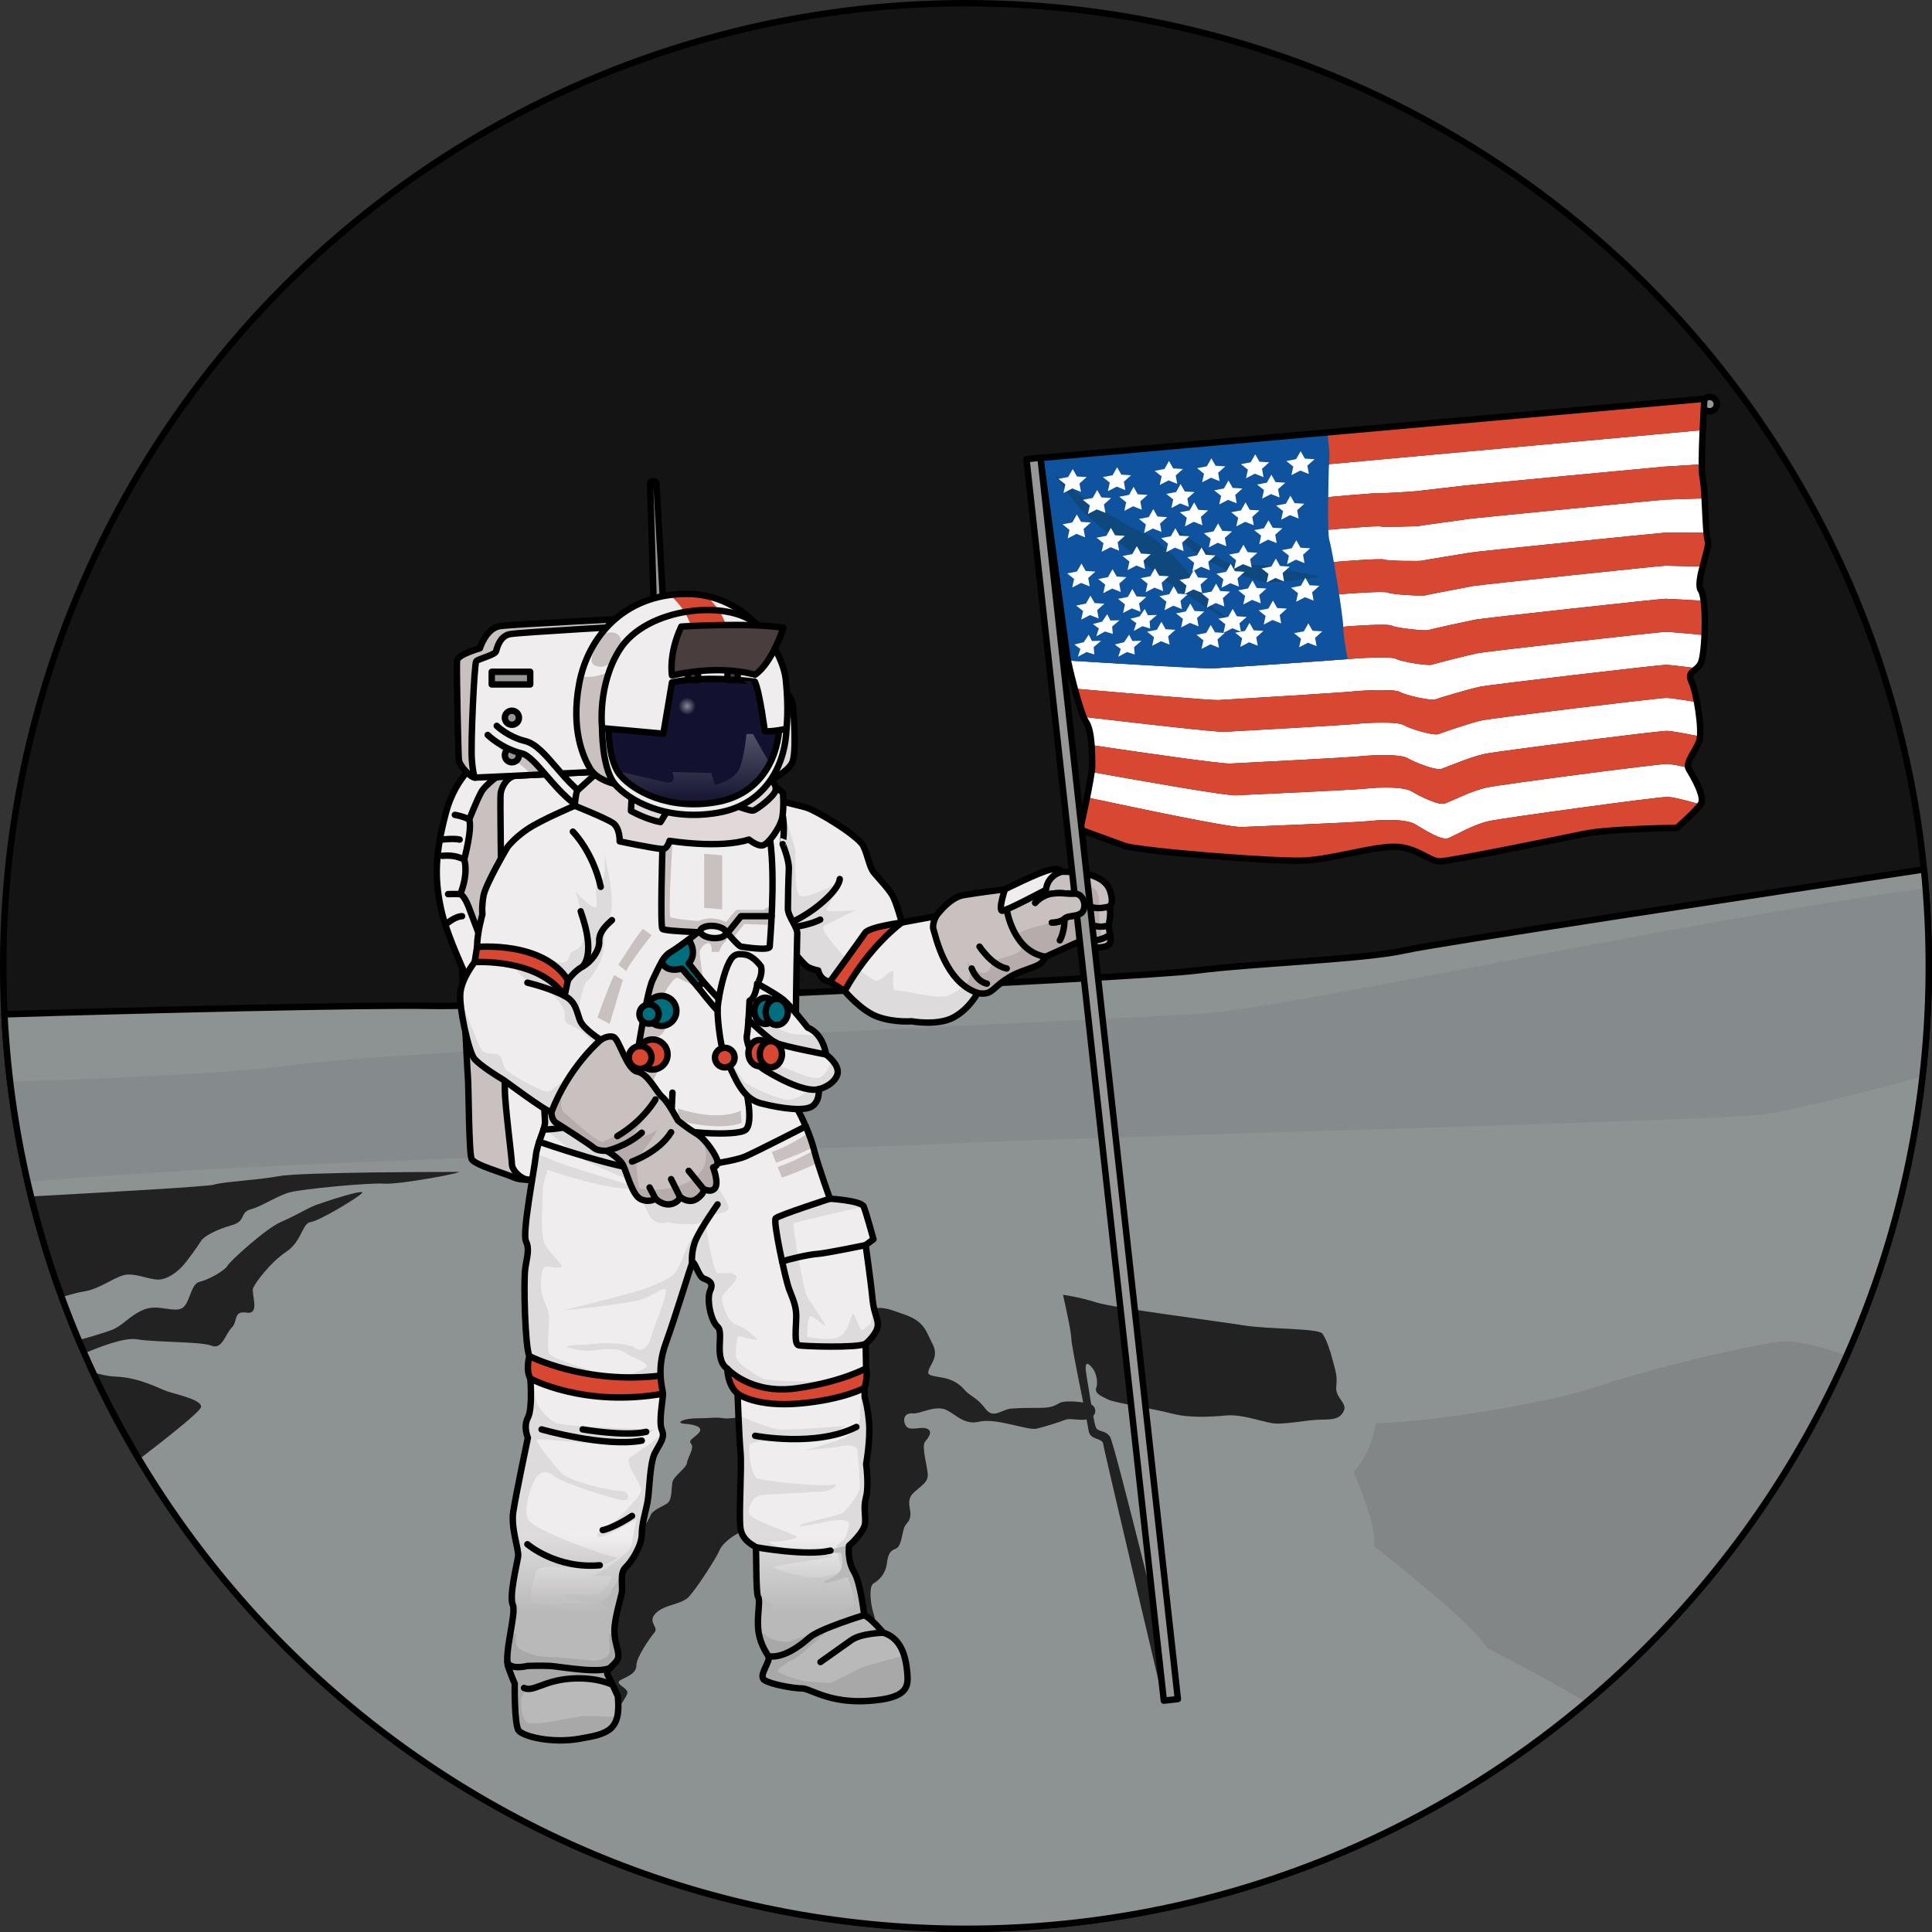 <?xml version="1.0" encoding="utf-8"?>
<!-- Created by: Science Figures, www.sciencefigures.org, Generator: Science Figures Editor -->
<svg version="1.1" id="Camada_1" xmlns="http://www.w3.org/2000/svg" xmlns:xlink="http://www.w3.org/1999/xlink" 
	 width="800px" height="800px" viewBox="0 0 301 301" enable-background="new 0 0 301 301" xml:space="preserve">
<rect x="0" y="0" width="301" height="301" fill="#333333" stroke="none"/>
<g>
	
		<circle fill="#141414" stroke="#000000" stroke-linecap="round" stroke-linejoin="round" stroke-miterlimit="10" cx="150.5" cy="150.5" r="150"/>
	<g>
		<path fill="#8D9293" d="M186.283,151.223c-8.964,1.156-106.699,5.783-119.132,5.494c-9.398-0.219-47.862,0.719-66.463,1.315
			C4.612,237.375,70.183,300.5,150.5,300.5c82.843,0,150-67.157,150-150c0-5.079-0.256-10.099-0.749-15.048
			c-25.388,3.828-76.045,11.511-80.793,12.59C212.597,149.488,195.247,150.066,186.283,151.223z"/>
		<path fill="#858B8C" d="M300.009,138.405c-36.656,4.802-98.948,18.62-112.541,19.497c-17.497,1.129-124.176,5.644-140.545,7.902
			c-10.522,1.451-31.617,2.296-45.344,2.714c0.634,5.295,1.545,10.505,2.716,15.615c50.45-4.294,123.764-4.906,142.534-5.912
			c19.96-1.07,114.016-3.387,126.998-4.516c3.706-0.322,13.534-2.716,25.682-5.97c0.647-5.657,0.991-11.406,0.991-17.236
			C300.5,146.427,300.328,142.395,300.009,138.405z"/>
		<g>
			<path fill="#222222" d="M94.179,269.048c0,0,3.458-4.431,3.566-5.295c0.108-0.864-2.269-1.405-0.973-2.053
				c1.297-0.648,2.377-1.081,2.377-2.269c0-1.189,2.053-4.215,2.81-5.079c0.757-0.865-1.189-1.621,0.216-3.026
				c1.405-1.405,3.998-1.297,5.187-2.594c1.189-1.297,4.215-5.943,4.755-7.24c0.54-1.297,3.134-3.134,4.971-3.35
				c1.837-0.216,11.671,7.132,12.103,7.889c0.432,0.756,7.673,11.023,7.673,11.023s-0.216-3.89-0.757-5.619
				c-0.54-1.729-0.756-4.323,0-4.755c0.757-0.432,1.837-1.405,2.053-3.026c0.216-1.621,0.54-2.053,1.405-2.377
				c0.865-0.324,0.973-2.377,1.297-3.242c0.324-0.865,0.865-0.865,0.973-1.945c0.108-1.081-0.756-2.377,0.54-3.566
				c1.297-1.189,2.269-1.621,2.161-2.918c-0.108-1.297-0.972-4.323-0.432-4.971c0.54-0.648,1.297-1.621,0.324-2.053
				c-0.973-0.432-2.81,0.54-3.35-0.54c-0.54-1.081,0-1.945,1.081-1.837c1.081,0.108,2.81-0.973,4.539-0.757
				c1.729,0.216,3.134,2.702,5.836,2.053c2.702-0.648,7.564,1.405,8.969,1.081c1.405-0.324,3.674-1.081,4.539-1.405
				c0.865-0.324,2.918,0.432,3.998-0.324c1.081-0.757,0.648-2.053-0.648-2.269c-1.297-0.216-3.566-0.432-4.322,0
				c-0.757,0.432-1.297,0.757-3.134,0.757s-2.702,0-4.322,0.108c-1.621,0.108-2.81,1.729-4.107,0
				c-1.297-1.729-2.377-1.945-3.134-2.81c-0.757-0.865-1.729-1.729-3.782-2.053c-2.053-0.324-2.161-0.432-1.837-1.297
				s1.513-2.053,0.54-3.89c-0.973-1.837-1.189-3.458-4.214-4.539s-3.458-1.405-6.916-0.756
				c-3.458,0.648-15.561,15.993-15.561,15.993s-4.323,1.081-5.836,0.865c-1.513-0.216-1.837,0-4.106,0
				c-2.269,0-3.566,0.757-1.945,0.865c1.621,0.108,2.918,0.54,2.161,1.405c-0.756,0.865-1.729,1.081-1.189,1.729
				c0.54,0.648-0.54,2.053-0.648,2.918c-0.108,0.865-2.053,2.053-2.269,3.026c-0.216,0.973,0,2.81-0.865,3.35
				s-2.377,1.081-2.594,1.945c-0.216,0.865-11.887,18.695-11.887,19.452C89.424,256.404,94.179,269.048,94.179,269.048z"/>
			<path fill="#222222" d="M181.239,264.996c0,0-9.254-39.065-9.362-40.038c-0.108-0.973-2.053-0.54-2.269-2.053
				c-0.216-1.513-2.702-13.184-2.702-14.372c0-1.189-1.297-6.808-1.297-6.808s2.485,0.324,5.187,1.189
				c2.702,0.865,18.911,2.918,22.91,3.566c3.998,0.648,11.671,0.432,12.319,1.297c0.648,0.865,1.297,2.918,1.621,4.215
				c0.324,1.297,0.756,2.269,0.54,3.998s1.729,2.593,1.189,3.782s-1.405,1.405-3.566,1.405s-5.835,0.864-7.673,0.54
				c-1.837-0.324-4.755-1.405-7.132-1.189c-2.377,0.216-5.727,0.432-8.537-0.324c-2.81-0.757-8.753-1.621-9.834-2.161
				c-1.081-0.54-2.161-0.973-1.837-1.837c0.324-0.865,0-2.377-0.648-3.134c-0.648-0.757-1.297-1.189-0.865,1.297
				c0.432,2.486,1.081,6.916,1.405,7.889c0.324,0.973,1.513,0.432,2.269,1.621c0.756,1.189,10.468,40.876,10.468,40.876
				L181.239,264.996z"/>
		</g>
		<g>
			<path fill="#222222" d="M31.292,219.285c0.449-1.122-3.654-1.993-5.149-2.491c-1.495-0.498-4.318-2.159-8.138-2.325
				c-1.258-0.055-2.477-0.345-3.551-0.708c2.175,4.669,4.591,9.202,7.217,13.595C26.433,223.699,30.982,220.061,31.292,219.285z"/>
			<path fill="#222222" d="M43.416,183.247c-3.654,0.664-8.47,0.83-10.131,1.329c-0.9,0.27-15.375,1.114-28.452,1.83
				c1.313,5.344,2.916,10.574,4.785,15.675c1.407-0.412,2.669-0.759,3.572-0.898c2.159-0.332,4.318-1.993,5.979-2.491
				c1.661-0.498,3.986,0.664,5.48,0.664c1.495,0,3.156-1.329,3.986-2.325c0.83-0.997,2.159-2.823,2.657-3.654
				s2.491-1.827,4.816-2.491c2.325-0.664,1.163-1.993,2.989-2.491c1.827-0.498,4.152-2.159,6.145-2.657
				c1.993-0.498,12.123-1.495,14.615-1.329c2.491,0.166,12.954-1.827,11.459-1.827S47.069,182.582,43.416,183.247z"/>
			<path fill="#222222" d="M44.578,195.038c2.491-1.661,2.491-4.484,3.82-4.65c1.329-0.166,7.141-3.654,7.972-4.484
				c0.83-0.83-5.813,1.329-7.141,1.827c-1.329,0.498-3.155,1.661-5.48,2.657c-2.325,0.996-7.972,6.145-8.304,6.809
				c-0.332,0.664-2.823,2.159-4.318,2.491c-1.495,0.332-1.495,3.488-2.823,4.152c-1.329,0.664-3.654-0.664-5.813,0.166
				c-2.159,0.83-3.322,2.491-4.982,3.156c-0.991,0.396-3.282,1.088-5.252,1.617c0.293,0.693,0.584,1.387,0.887,2.075
				c2.501-1.083,6.283-2.514,8.185-2.197c2.99,0.498,9.965,0.332,11.625,0.997c1.661,0.664,2.159-1.827,3.156-2.823
				c0.997-0.996,0.166-2.657,2.325-2.325c2.159,0.332,0.664-2.989,0.996-3.82C39.762,199.854,42.087,196.699,44.578,195.038z"/>
		</g>
		<path fill="#828687" d="M277.078,209.054c-4.916,0.578-20.53,4.337-27.181,6.651c-6.651,2.313-17.349,4.048-23.422,4.916
			c-6.072,0.867-12.145,1.156-12.145,1.156s-0.578,4.626-3.47,7.518c0,0,3.759,8.385,3.181,11.566c0,0,15.614,12.145,17.638,15.904
			c0,0,8.185,4.093,15.457,8.448c17.318-14.605,31.282-33.056,40.575-54.041C284.558,210.186,280.474,208.655,277.078,209.054z"/>
		<path fill="none" stroke="#000000" stroke-linecap="round" stroke-linejoin="round" stroke-miterlimit="10" d="M186.283,151.223
			c-8.964,1.156-106.699,5.783-119.132,5.494c-9.398-0.219-47.862,0.719-66.463,1.315C4.612,237.375,70.183,300.5,150.5,300.5
			c82.843,0,150-67.157,150-150c0-5.079-0.256-10.099-0.749-15.048c-25.388,3.828-76.045,11.511-80.793,12.59
			C212.597,149.488,195.247,150.066,186.283,151.223z"/>
	</g>
	<g>
		<g>
			<path fill="#EFEDED" d="M80.413,120.854c-3.655,0.174-7.088,0.682-7.526,3.02s-1.629,19.384-1.18,23.607
				c0.449,4.224,1.034,18.636,1.18,20.159c0.146,1.523,0.151,11.968,0.587,12.918c0.436,0.95,4.965,2.165,6.645,2.908
				c1.68,0.744,5.439-0.013,5.787,0c0.348,0.013,17.968-63.762,17.968-63.762L80.413,120.854z"/>
			<path fill="#C9C0C0" d="M80.413,120.854c-3.655,0.174-7.088,0.682-7.526,3.02c-0.438,2.337-1.629,19.384-1.18,23.607
				c0.45,4.223,1.034,18.636,1.18,20.159c0.146,1.523,0.151,11.969,0.587,12.918c0.436,0.95,4.965,2.164,6.645,2.908
				c0.541,0.24,1.298,0.322,2.087,0.326c-1.34-0.29-2.452-1.578-2.452-2.456c0-0.901-1.096-9.179-1.096-11.559
				c0-2.38-0.877-44.954-0.658-46.196C78.219,122.34,79.162,120.932,80.413,120.854z"/>
			<path fill="none" stroke="#000000" stroke-linecap="round" stroke-linejoin="round" stroke-miterlimit="10" d="M80.413,120.854
				c-3.655,0.174-7.088,0.682-7.526,3.02s-1.629,19.384-1.18,23.607c0.449,4.224,1.034,18.636,1.18,20.159
				c0.146,1.523,0.151,11.968,0.587,12.918c0.436,0.95,4.965,2.165,6.645,2.908c1.68,0.744,5.439-0.013,5.787,0
				c0.348,0.013,17.968-63.762,17.968-63.762L80.413,120.854z"/>
			<path fill="none" stroke="#000000" stroke-linecap="round" stroke-linejoin="round" stroke-miterlimit="10" d="M80.413,120.854
				c-1.251,0.077-2.194,1.486-2.413,2.728c-0.219,1.242,0.657,43.816,0.657,46.196c0,2.38,1.096,10.657,1.096,11.559
				c0,0.901,1.169,2.242,2.557,2.485"/>
		</g>
		<g>
			<path fill="#EFEDED" stroke="#000000" stroke-linecap="round" stroke-linejoin="round" stroke-miterlimit="10" d="
				M75.151,118.104c0,0-4.091,2.438-5.698,8.597c-1.607,6.158-1.826,9.909-0.73,14.973c1.096,5.064,5.603,13.959,5.603,13.959
				l2.286-1.338l-0.634-5.111c0,0-2.215-5.952-2.946-7.851s-1.326-2.03-1.326-2.03s1.304-2.891,0.621-5.434
				c0,0,1.267-4.657,0.778-6.196c0,0,1.169-2.995,1.899-4.31c0.73-1.315,4.023-3.542,4.023-3.542L75.151,118.104z"/>
			<path fill="none" stroke="#000000" stroke-linecap="round" stroke-linejoin="round" stroke-miterlimit="10" d="M73.106,127.673
				c0,0-0.828-0.469-2.24-0.721"/>
			<path fill="none" stroke="#000000" stroke-linecap="round" stroke-linejoin="round" stroke-miterlimit="10" d="M72.328,133.868
				c-0.604-0.142-1.33-0.723-3.444-0.532"/>
			<path fill="none" stroke="#000000" stroke-linecap="round" stroke-linejoin="round" stroke-miterlimit="10" d="M68.884,130.801
				c0,0,1.814-0.217,2.724,0"/>
			<path fill="none" stroke="#000000" stroke-linecap="round" stroke-linejoin="round" stroke-miterlimit="10" d="M71.707,139.303
				c0,0-1.04-0.039-1.898,0"/>
			<path fill="none" stroke="#000000" stroke-linecap="round" stroke-linejoin="round" stroke-miterlimit="10" d="M71.986,142.74
				c0,0-0.856-0.038-2.177,0.99"/>
		</g>
	</g>
	<g>
		<g>
			<path fill="#EFEDED" d="M100.211,96.283c-0.289,0-20.048,0.964-22.265,1.253c-2.217,0.289-3.181,3.47-3.181,3.47
				s-3.47,0.964-3.566,1.928c-0.096,0.964,0.193,14.458,0.289,15.422c0.096,0.964,1.831,2.795,2.506,2.795
				s29.879-1.446,29.879-1.446L100.211,96.283z"/>
			<path fill="#C9C0C0" d="M82.602,116.57c-1.695-0.68-5.897-1.444-5.897-1.444s1.296,2.147,3.806,3.636
				c0.904,0.536,1.674,1.265,2.291,1.978c1.1-0.053,2.25-0.109,3.426-0.166C85.138,118.987,83.604,116.971,82.602,116.57z"/>
			<path fill="#C9C0C0" d="M74.187,103.03c0.289-0.386,2.891-0.964,3.084-1.542c0.193-0.578,0.578-2.41,2.217-2.699
				c1.639-0.289,20.723-1.349,20.723-1.349l0.154-0.171l-0.154-0.986c-0.289,0-20.048,0.964-22.265,1.253
				c-2.217,0.289-3.181,3.47-3.181,3.47s-3.47,0.964-3.566,1.928c-0.096,0.964,0.193,14.458,0.289,15.422
				c0.096,0.964,1.832,2.795,2.506,2.795c0,0-0.289-0.386-0.482-2.795C73.32,115.946,73.898,103.416,74.187,103.03z"/>
			<path fill="none" stroke="#000000" stroke-linecap="round" stroke-linejoin="round" stroke-miterlimit="10" d="M100.211,96.283
				c-0.289,0-20.048,0.964-22.265,1.253c-2.217,0.289-3.181,3.47-3.181,3.47s-3.47,0.964-3.566,1.928
				c-0.096,0.964,0.193,14.458,0.289,15.422c0.096,0.964,1.831,2.795,2.506,2.795s29.879-1.446,29.879-1.446L100.211,96.283z"/>
			<path fill="none" stroke="#000000" stroke-linecap="round" stroke-linejoin="round" stroke-miterlimit="10" d="M73.994,121.151
				c0,0-0.289-0.386-0.482-2.795c-0.193-2.41,0.386-14.94,0.675-15.325c0.289-0.385,2.891-0.964,3.084-1.542s0.578-2.41,2.217-2.699
				c1.638-0.289,20.723-1.349,20.723-1.349"/>
			
				<circle fill="#979797" stroke="#000000" stroke-linecap="round" stroke-linejoin="round" stroke-miterlimit="10" cx="79.753" cy="111.822" r="1.096"/>
			
				<circle fill="#979797" stroke="#000000" stroke-linecap="round" stroke-linejoin="round" stroke-miterlimit="10" cx="79.753" cy="117.665" r="1.096"/>
			<path fill="#EFEDED" stroke="#000000" stroke-linecap="round" stroke-linejoin="round" stroke-miterlimit="10" d="
				M77.391,113.085L77.391,113.085c0.017,0.017,1.76,1.716,4.426,2.366c1.665,0.406,3.133,2.115,4.834,4.094
				c1.806,2.102,3.853,4.483,6.181,5.199c0.528,0.163,0.824,0.723,0.662,1.25c-0.132,0.43-0.528,0.706-0.955,0.706
				c-0.098,0-0.197-0.014-0.295-0.044c-2.88-0.887-5.127-3.501-7.11-5.808c-1.352-1.573-2.75-3.2-3.79-3.454
				c-3.23-0.788-5.279-2.808-5.364-2.894"/>
			
				<rect x="76.612" y="104.663" fill="#979797" stroke="#000000" stroke-linecap="round" stroke-linejoin="round" stroke-miterlimit="10" width="5.99" height="1.972"/>
		</g>
		<path fill="#979797" stroke="#000000" stroke-linecap="round" stroke-linejoin="round" stroke-miterlimit="10" d="M102.621,95.621
			c-0.397,0-0.729-0.312-0.749-0.713l-0.583-19.532c-0.01-0.207,0.149-0.383,0.356-0.393c0.216-0.024,0.616,0.046,0.626,0.252
			l1.099,19.598c0.021,0.414-0.298,0.766-0.712,0.786C102.646,95.621,102.633,95.621,102.621,95.621z"/>
		<g>
			<g>
				<g>
					<path fill="#EFEDED" d="M120.853,144.72c0,0,4.112,5.483,5.026,5.939c0.914,0.457,1.599,0.533,1.599,0.533
						s0.228,1.523,1.827,1.751l2.285,1.447c0,0,2.589,3.122,5.178,4.036c2.589,0.914,5.254,0.685,5.254,0.685
						s4.036,0.761,6.549-0.609c2.513-1.371,3.731-3.807,3.731-3.807s1.066,0.305,1.904-0.152c0.838-0.457,2.056-2.132,4.95-3.198
						c2.894-1.066,3.046-0.99,3.731-2.285l6.244-2.818c0,0,0.914,1.447,1.98,1.371c1.066-0.076,2.284-0.152,1.828-1.98l-0.229-1.447
						c0,0,0.457-1.675,0.152-2.97c0,0,0.761-0.381,0.076-2.437c-0.685-2.056-3.274-2.513-3.96-2.741
						c-0.685-0.229-3.579-0.229-3.579-0.229s-0.152-0.685-1.828-0.305c-1.675,0.381-7.006,3.046-7.006,3.046
						s-4.264,0.533-6.473,0.914c-2.208,0.381-4.264,3.274-4.264,3.274l-5.33,0.99c0,0-0.838-3.122-1.447-4.188
						c-0.609-1.066-2.132-2.665-2.894-3.579c-0.761-0.914-0.914-2.665-1.675-4.188c-0.762-1.523-7.31-5.559-9.062-6.016
						c-1.751-0.457-4.264-1.066-4.264-1.066L120.853,144.72z"/>
					<path fill="#DDDBDB" d="M157.759,148.313c0,0-8.762,6.622-10.392,6.928c-1.63,0.306-6.418-0.917-7.641-0.917
						c-1.223,0-0.102-3.158-0.713-3.056c-0.611,0.102-1.63,1.528-2.445,1.528c-0.815,0-4.788-3.464-4.788-3.464
						s-4.177-4.483-3.464-4.992c0.713-0.509,4.992-2.547,4.992-2.547s-5.094,0.509-4.483-0.204c0.611-0.713,1.63-3.973,1.63-3.973
						s-4.788,2.547-5.807,1.936s-0.713-6.52-0.713-7.029c0-0.51-2.241-7.03-2.241-7.03l-0.553,0.309l-0.288,18.919
						c0,0,4.112,5.483,5.026,5.94c0.914,0.457,1.599,0.533,1.599,0.533s0.228,1.523,1.828,1.751l2.284,1.447
						c0,0,2.589,3.122,5.178,4.036c2.589,0.914,5.254,0.685,5.254,0.685s4.036,0.761,6.549-0.609
						c2.513-1.371,3.731-3.807,3.731-3.807s1.066,0.305,1.904-0.152c0.838-0.457,2.056-2.132,4.95-3.198
						c0.066-0.024,0.123-0.045,0.186-0.068L157.759,148.313z"/>
					<g>
						<g id="XMLID_00000005254922705082536230000015499553152675548800_">
							<g>
								<path fill="#C9C0C0" d="M172.947,145.63c0.45,1.83-0.77,1.9-1.83,1.98c-1.07,0.07-1.98-1.37-1.98-1.37
									C170.967,147.08,172.947,145.63,172.947,145.63z"/>
								<path fill="#EFEDED" d="M156.567,138.55c0,0,5.33-2.67,7.01-3.05c1.67-0.38,1.83,0.31,1.83,0.31s-2.21,0.53-2.44,2.81
									c0,0-4.35,2.31-6.12,3.05c0,0,0,0,0,0.01c-0.31,0.13-0.55,0.21-0.66,0.22C155.427,141.97,156.567,138.55,156.567,138.55z"/>
								<path fill="#C9C0C0" d="M172.947,138.78c-0.69-2.06-3.28-2.52-3.96-2.75c-0.69-0.22-3.58-0.22-3.58-0.22
									s-2.21,0.53-2.44,2.81c0,0-4.35,2.31-6.12,3.05c0,0,0,0,0,0.01c-0.31,0.13-0.55,0.21-0.66,0.22
									c-0.76,0.07,0.38-3.35,0.38-3.35s-4.26,0.53-6.47,0.91c-2.21,0.38-4.26,3.28-4.26,3.28s-0.69,1.29-0.38,2.13
									c0.3,0.83,1.75,8.15,6.85,9.82c0,0,1.07,0.3,1.9-0.15c0.84-0.46,2.06-2.13,4.95-3.2c2.9-1.07,3.05-0.99,3.73-2.28l6.25-2.82
									c1.83,0.84,3.81-0.61,3.81-0.61l-0.23-1.45c0,0,0.45-1.67,0.15-2.97C172.867,141.21,173.627,140.83,172.947,138.78z"/>
								<path fill="#B7ACAC" d="M171.256,142.432c0-1.68,0.177-3.626-1.061-4.157c-1.238-0.531-6.318,0.959-6.318,0.959
									s1.984,1.252,2.426,2.313c0.442,1.061-3.449,2.565-4.511,2.742c-1.061,0.177-3.449,1.061-3.538,1.592
									c-0.088,0.531,1.238,1.68,0.619,2.299c-0.619,0.619-4.245,1.504-4.245,1.504c-0.708,4.157-3.98,0.177-3.98,0.177
									c0.858,2.189,0.298,3.186-0.504,3.637c0.638,0.505,1.349,0.925,2.162,1.192c0,0,1.07,0.3,1.9-0.15
									c0.84-0.46,2.06-2.13,4.95-3.2c2.9-1.07,3.05-0.99,3.73-2.28l6.25-2.82c0.888,0.407,1.807,0.273,2.522,0.03
									C171.467,144.979,171.256,143.35,171.256,142.432z"/>
								<path fill="#D74732" d="M140.507,143.73c0,0-4.95,3.5-8.91,10.66l-2.29-1.45c0,0,4.88-6.7,5.49-7.62
									C135.397,144.41,140.507,143.73,140.507,143.73z"/>
							</g>
						</g>
					</g>
					<path fill="none" stroke="#000000" stroke-linecap="round" stroke-linejoin="round" stroke-miterlimit="10" d="M120.853,144.72
						c0,0,4.112,5.483,5.026,5.939c0.914,0.457,1.599,0.533,1.599,0.533s0.228,1.523,1.827,1.751l2.285,1.447
						c0,0,2.589,3.122,5.178,4.036c2.589,0.914,5.254,0.685,5.254,0.685s4.036,0.761,6.549-0.609
						c2.513-1.371,3.731-3.807,3.731-3.807s1.066,0.305,1.904-0.152c0.838-0.457,2.056-2.132,4.95-3.198
						c2.894-1.066,3.046-0.99,3.731-2.285l6.244-2.818c0,0,0.914,1.447,1.98,1.371c1.066-0.076,2.284-0.152,1.828-1.98l-0.229-1.447
						c0,0,0.457-1.675,0.152-2.97c0,0,0.761-0.381,0.076-2.437c-0.685-2.056-3.274-2.513-3.96-2.741
						c-0.685-0.229-3.579-0.229-3.579-0.229s-0.152-0.685-1.828-0.305c-1.675,0.381-7.006,3.046-7.006,3.046
						s-4.264,0.533-6.473,0.914c-2.208,0.381-4.264,3.274-4.264,3.274l-5.33,0.99c0,0-0.838-3.122-1.447-4.188
						c-0.609-1.066-2.132-2.665-2.894-3.579c-0.761-0.914-0.914-2.665-1.675-4.188c-0.762-1.523-7.31-5.559-9.062-6.016
						c-1.751-0.457-4.264-1.066-4.264-1.066L120.853,144.72z"/>
					<path fill="none" stroke="#000000" stroke-linecap="round" stroke-linejoin="round" stroke-miterlimit="10" d="
						M130.829,136.952c0,0,0.076,1.371-3.198,4.036c-3.274,2.665-6.777,3.731-6.777,3.731s4.417-0.152,6.929-1.447"/>
					<path fill="none" stroke="#000000" stroke-linecap="round" stroke-linejoin="round" stroke-miterlimit="10" d="
						M129.306,152.944c0,0,4.873-6.701,5.483-7.615c0.609-0.914,5.711-1.599,5.711-1.599s-4.95,3.503-8.909,10.661"/>
					<path fill="none" stroke="#000000" stroke-linecap="round" stroke-linejoin="round" stroke-miterlimit="10" d="M145.83,142.74
						c0,0-0.685,1.294-0.381,2.132c0.305,0.838,1.751,8.148,6.853,9.823"/>
					<path fill="none" stroke="#000000" stroke-linecap="round" stroke-linejoin="round" stroke-miterlimit="10" d="M165.4,135.81
						c0,0-2.208,0.533-2.437,2.818c0,0-6.016,3.198-6.777,3.274c-0.762,0.076,0.381-3.35,0.381-3.35"/>
					<path fill="none" stroke="#000000" stroke-linecap="round" stroke-linejoin="round" stroke-miterlimit="10" d="
						M156.842,141.679c0,0,0.943,6.543,6.045,7.381"/>
					<path fill="none" stroke="#000000" stroke-linecap="round" stroke-linejoin="round" stroke-miterlimit="10" d="
						M172.863,141.217c0,0-3.579,1.142-4.112-1.371"/>
					<path fill="none" stroke="#000000" stroke-linecap="round" stroke-linejoin="round" stroke-miterlimit="10" d="M172.71,144.186
						c0,0-2.513,0.838-3.427-1.066"/>
					<path fill="none" stroke="#000000" stroke-linecap="round" stroke-linejoin="round" stroke-miterlimit="10" d="
						M172.939,145.633c0,0-1.98,1.447-3.808,0.609"/>
					<path fill="none" stroke="#000000" stroke-linecap="round" stroke-linejoin="round" stroke-miterlimit="10" d="
						M163.877,143.745c0,0,1.371-0.016,1.98-0.625c0.609-0.609,2.343-0.193,2.894-1.217c0.551-1.025-0.076-2.743-1.371-2.666
						c-1.295,0.076-1.904-0.233-3.503-0.002c-1.599,0.231-2.589,1.426-2.589,1.426"/>
					<path fill="none" stroke="#000000" stroke-linecap="round" stroke-linejoin="round" stroke-miterlimit="10" d="M165.857,143.12
						c0,0,0.048,1.969-0.738,3.383"/>
					<path fill="none" stroke="#000000" stroke-linecap="round" stroke-linejoin="round" stroke-miterlimit="10" d="
						M152.607,147.479c0,0,1.922,2.952,4.235,3.409"/>
					<path fill="none" stroke="#000000" stroke-linecap="round" stroke-linejoin="round" stroke-miterlimit="10" d="
						M151.389,150.888c0,0,0.728,2.002,2.361,2.361"/>
				</g>
				<g>
					<path fill="#EFEDED" d="M121.158,124.692l-31.616,0.841c0,0-3.337,17.878-3.337,18.837s-1.904,24.641-1.675,25.631
						c0.228,0.99,0.304,3.655,0.381,4.721c0.076,1.066-1.218,3.274-1.447,5.445c-0.229,2.17-2.132,11.917-1.523,13.212
						c0.609,1.294,0.141,2.437-0.12,4.34c-0.261,1.904-0.033,12.108,0.653,13.554c0,0-0.609,2.132,0.152,3.503
						c0,0,0.381,4.645-0.381,6.092c-0.762,1.447,0,3.122,0,3.122s-1.904,8.986-2.285,11.575c-0.381,2.589,0.914,5.863,0.761,6.929
						s-1.435,6.244-0.832,7.539c0.604,1.294-1.452,7.691-0.691,9.747c0.761,2.056,0.99,2.513,0.99,2.513s-0.076,6.397,0.609,7.31
						c0.685,0.914,5.068,2.056,9.463,1.294s6.528-1.218,5.995-6.625c0,0-1.142-2.589-1.599-3.351
						c-0.457-0.761,1.608-1.751,1.68-2.817c0.072-1.066-0.613-2.208-0.613-4.036c0-1.828,0.914-4.797,1.142-5.863
						c0.228-1.066-0.381-3.122,0.609-4.036s2.513-3.427,2.513-5.102c0-1.675,0.609-3.503,0.914-5.178
						c0.305-1.675,0.305-5.94,1.142-7.539c0.838-1.599,1.599-2.361,1.066-3.579c-0.533-1.218,0.202-4.874,0.177-5.635
						c-0.025-0.762-1.091-3.655,0.432-7.843c1.523-4.188,3.807-11.803,4.112-12.488c0.305-0.685,0.99,2.056,1.751,2.361
						c0.762,0.305,1.675,0.609,1.066,1.904c-0.609,1.295,0.087,4.721,1.147,5.635c1.061,0.914-0.691,4.95,1.518,6.549
						c0,0,0,2.513,1.599,3.884c0,0,0.228,6.625,0.457,9.062c0.228,2.437-0.305,9.975,0,11.955c0.305,1.98,2.208,2.665,2.361,2.894
						c0.152,0.229,0,7.234,0.381,7.767c0.381,0.533-0.152,2.589,0,4.797s1.142,3.655,1.599,4.417
						c0.457,0.761-1.675,3.046-0.609,3.731c1.066,0.685,4.569,1.294,5.864,1.294c1.294,0,4.188,2.36,10.356,1.941
						c6.168-0.418,6.244-2.17,6.016-4.53c-0.229-2.361-0.914-5.254-3.731-6.092c0,0-1.904-2.285-2.97-2.741
						c0,0-0.533-5.026-1.599-6.777c-1.066-1.751-0.761-4.036-0.761-4.036s2.437-2.132,2.513-3.579
						c0.076-1.447-0.305-2.285,0.152-4.036c0.457-1.751,0-5.102,0-5.102s0.685-3.807,0.457-6.473
						c-0.229-2.665-0.685-3.96-0.685-3.96v-1.447c0,0,0.533-1.98,0.228-3.046l-0.076-3.807c0,0,1.523-1.295,1.828-2.513
						c0.305-1.218-0.533-1.98-0.762-4.493c-0.228-2.513-1.066-8.376-1.066-8.376l1.218-0.914c0,0-1.142-4.188-1.523-5.102
						c-0.381-0.914-5.254-1.218-5.254-1.218s-1.827-5.026-2.437-7.463c-0.609-2.437-1.904-5.178-2.589-6.396
						c-0.685-1.218-0.076-27.261-0.076-27.261c0.183-1.117-1.453-2.752-1.453-4.09c0-1.338,0.074-4.608,0.149-6.094
						c0.074-1.486-0.966-3.939-0.966-3.939S122.686,127.388,121.158,124.692z"/>
					<path fill="#DDDBDB" d="M141.337,260.465c-0.229-2.361-0.914-5.254-3.731-6.092c0,0-1.904-2.285-2.97-2.742
						c0,0-0.533-5.026-1.599-6.777c-1.066-1.751-0.761-4.036-0.761-4.036s2.437-2.132,2.513-3.579
						c0.076-1.447-0.305-2.284,0.152-4.036c0.457-1.751,0-5.102,0-5.102s0.685-3.807,0.457-6.473
						c-0.229-2.665-0.685-3.96-0.685-3.96v-1.447c0,0,0.326-1.228,0.317-2.271l-0.534,0.018c0,0-0.578,5.976-0.482,6.843
						c0.096,0.868-1.349,2.795-2.602,3.277c-1.253,0.482-5.783,1.831-5.783,1.831s4.53-0.385,5.301-0.578
						c0.771-0.193,2.409-0.289,2.602,0.482c0.193,0.771,0.482,5.205,0.385,6.072c-0.096,0.868-2.024,3.47-2.699,3.855
						c-0.675,0.386-6.747,1.639-6.651,1.928c0.097,0.289,3.181-0.385,3.952-0.578c0.771-0.193,3.952-0.675,3.759,0.386
						c-0.193,1.06-0.482,2.506-1.542,2.988c-1.06,0.482,0.482,3.277,0.289,4.048c-0.193,0.771-2.795,1.253-4.241,1.253
						c-1.446,0-6.554-1.253-6.168-1.639c0.386-0.386,8.289-1.35,9.06-1.542c0.771-0.193-4.916-0.964-6.554-1.157
						c-1.638-0.193-3.952-1.349-3.084-1.253s4.819-0.385,3.952-0.867c-0.868-0.482-5.88-2.217-6.94-3.085
						c-1.06-0.867,0.386-3.181,1.35-3.277c0.964-0.096,8-0.482,9.735-0.578c1.735-0.096,2.892-1.446,1.446-1.06
						s-10.602-0.578-11.566-0.964c-0.964-0.385-1.446-4.241-1.253-5.205c0.193-0.964,7.422-0.675,9.639-0.578
						c2.217,0.096,5.205-2.41,5.205-2.41s-8,0.675-10.024,0.578c-1.218-0.058-4.282-1.267-6.532-2.221
						c0.087,2.012,0.205,4.411,0.324,5.679c0.229,2.437-0.304,9.975,0,11.955c0.305,1.98,2.208,2.665,2.361,2.894
						c0.152,0.228,0,7.234,0.381,7.767c0.381,0.533-0.152,2.589,0,4.797s1.142,3.655,1.599,4.417
						c0.457,0.761-1.675,3.046-0.609,3.731c1.066,0.685,4.569,1.295,5.863,1.295c1.295,0,4.188,2.36,10.356,1.941
						C141.49,264.577,141.565,262.826,141.337,260.465z"/>
					<path fill="#BAB9B9" d="M120.133,249.825c0-0.385-0.964-0.482-2.021-1.011c0.381,0.533-0.152,2.589,0,4.797
						s1.142,3.655,1.599,4.417c0.457,0.761-1.675,3.046-0.609,3.731c1.066,0.685,4.569,1.295,5.863,1.295
						c1.295,0,4.188,2.36,10.356,1.941c6.168-0.418,6.244-2.17,6.016-4.53c-0.229-2.361-0.914-5.254-3.731-6.092
						c0,0-1.904-2.285-2.97-2.742c0,0-0.533-5.026-1.599-6.777c-1.066-1.751-0.761-4.036-0.761-4.036s0.054-0.048,0.139-0.126
						c-2.69,0.687-5.92,1.326-5.92,1.326l4.53-0.096c0,0,0.482,1.446,0,2.603c-0.482,1.157-2.699,1.638-2.699,2.024
						c0,0.386,3.374-0.771,3.663-0.771c0.289,0,1.253,3.566,1.157,4.145c-0.096,0.578-2.892,0.867-3.663,0.964
						c-0.771,0.096-2.313,0.964-4.241,1.639c-1.928,0.675-4.434-0.193-4.434-0.193S120.133,250.211,120.133,249.825z"/>
					<path fill="#A8A8A8" d="M119.711,258.028c0.457,0.761-1.675,3.046-0.609,3.731c1.066,0.685,4.569,1.295,5.864,1.295
						c1.294,0,4.188,2.36,10.356,1.941c6.168-0.418,6.244-2.17,6.016-4.53c-0.071-0.729-0.196-1.506-0.403-2.261
						c-0.408-0.07-0.728-0.102-0.837-0.058c-0.418,0.167-5.435,1.338-6.438,1.923c-1.003,0.585-4.348,2.174-4.348,2.174
						s-3.512-0.251-4.097-0.335c-0.585-0.083-4.014-1.171-4.014-1.589c0-0.418,1.84-1.589,2.509-1.84
						c0.669-0.251,3.679-3.01,4.181-3.512s4.933-2.676,4.933-2.676s-9.449,3.261-9.7,3.428c-0.251,0.167-2.676,0.084-3.679-0.836
						c-0.505-0.463-0.989-1.667-1.345-2.749c-0.018,0.474-0.021,0.969,0.014,1.475C118.264,255.82,119.254,257.267,119.711,258.028z
						"/>
					<linearGradient id="SVGID_1_" gradientUnits="userSpaceOnUse" x1="126.647" y1="239.512" x2="126.647" y2="251.271">
						<stop  offset="0" style="stop-color:#BAB9B9;stop-opacity:0"/>
						<stop  offset="0.999" style="stop-color:#BAB9B9"/>
					</linearGradient>
					<path fill="url(#SVGID_1_)" d="M137.606,254.373c0,0-1.904-2.285-2.97-2.742c0,0-0.533-5.026-1.599-6.777
						c-1.066-1.751-0.761-4.036-0.761-4.036s2.437-2.132,2.513-3.579c0.04-0.77-0.046-1.369-0.069-2.023H115.28
						c-0.015,1.279,0.001,2.353,0.091,2.937c0.305,1.98,2.208,2.665,2.361,2.894c0.152,0.228,0,7.234,0.381,7.767
						c0.381,0.533-0.152,2.589,0,4.797c0.023,0.331,0.069,0.639,0.125,0.936h19.783C137.88,254.491,137.758,254.418,137.606,254.373
						z"/>
					<g>
						<g id="XMLID_00000134958848662590024560000017902554106519725447_">
							<g>
								<path fill="#D74732" d="M113.427,214.266c2.05,1.1,5.01,2.38,7.38,2.21c0.15-0.01,0.29-0.02,0.43-0.03
									c0.87,0.04,1.81,0,2.81-0.14c7.08-0.99,10.89-3.12,10.89-3.12c0.31,1.06-0.23,3.04-0.23,3.04s-3.27,1.83-10.12,2.44
									c-6.86,0.61-9.68-1.52-9.68-1.52C113.967,216.326,113.577,215.116,113.427,214.266z"/>
								<path fill="#D74732" d="M103.287,217.146c-12.38,2.17-20.66-2.37-20.66-2.37c-0.76-1.37-0.15-3.5-0.15-3.5
									s8.67,4.49,20.44,3.04C102.967,215.756,103.267,216.746,103.287,217.146z"/>
							</g>
						</g>
					</g>
					<path fill="#DDDBDB" d="M96.257,264.272c0,0-1.142-2.589-1.599-3.351c-0.457-0.761,1.608-1.751,1.68-2.817
						c0.072-1.066-0.614-2.208-0.614-4.036c0-1.828,0.914-4.797,1.142-5.863c0.228-1.066-0.381-3.122,0.609-4.036
						s2.513-3.427,2.513-5.102c0-1.675,0.609-3.503,0.914-5.178c0.305-1.675,0.305-5.94,1.142-7.539
						c0.723-1.38,1.385-2.138,1.211-3.102l-1.821,1.613c0,0-2.314,1.542-3.277,2.217c-0.964,0.675,1.542,3.855,1.735,4.916
						c0.193,1.06-3.084,3.952-3.566,4.53c-0.482,0.578-3.855,2.41-3.181,2.891c0.675,0.482,5.976-2.699,5.976-2.699
						s-0.482,2.506-0.674,3.855c-0.193,1.349-4.53,4.337-5.88,4.819c-1.349,0.482,2.699-0.096,2.699,0.289s-1.349,2.313-1.928,2.699
						c-0.578,0.385-4.723-0.289-5.494,0.096c-0.771,0.386,1.735,0.675,2.699,0.868c0.964,0.193,3.566,1.831,3.084,1.831
						c-0.482,0-9.349-0.964-10.506-1.446c-1.157-0.482,0.193-3.855,0.385-4.916c0.193-1.06,4.626-0.578,7.229-0.482
						c2.602,0.096,6.361-1.735,5.205-1.735c-1.157,0-12.723-4.145-13.59-5.783c-0.867-1.639,0.289-5.012,0.964-6.265
						c0.675-1.253,1.735-1.639,2.988-0.578c1.253,1.06,9.446,3.663,10.795,3.759c1.349,0.096,0.771-1.542-0.385-1.446
						c-1.157,0.096-8-1.446-9.253-2.795c-1.253-1.35-4.241-5.012-3.759-5.205c0.482-0.193,8.482,0.675,11.566,0.867
						c3.084,0.193,6.651-2.41,6.651-2.41s-13.59-0.482-15.036-0.964c-1.446-0.482-3.181-2.602-3.277-3.373
						c-0.042-0.333-0.444-1.009-0.886-1.668c0.026,1.45-0.037,3.309-0.471,4.133c-0.761,1.447,0,3.122,0,3.122
						s-1.904,8.986-2.284,11.574c-0.381,2.589,0.914,5.863,0.761,6.93c-0.152,1.066-1.435,6.244-0.832,7.539
						c0.604,1.294-1.452,7.691-0.691,9.747c0.762,2.056,0.99,2.513,0.99,2.513s-0.076,6.397,0.609,7.31
						c0.685,0.914,5.068,2.056,9.463,1.294C94.658,270.136,96.79,269.679,96.257,264.272z"/>
					<path fill="#BAB9B9" d="M95.169,247.994c0,0.675-1.06,1.157-1.542,1.446c-0.482,0.289,1.253,0.868,1.157,1.639
						c-0.096,0.771-2.41,1.06-3.566,1.542c-1.157,0.482-5.59,0.482-6.554,0.482s0.482-0.964,1.06-1.06
						c0.578-0.096-3.181-0.771-4.53-1.06c-0.364-0.078-0.862-0.569-1.394-1.235c0.024,0.109,0.054,0.205,0.092,0.286
						c0.604,1.294-1.452,7.691-0.691,9.747c0.762,2.056,0.99,2.513,0.99,2.513s-0.076,6.397,0.609,7.31
						c0.685,0.914,5.068,2.056,9.463,1.294c4.396-0.761,6.528-1.219,5.995-6.625c0,0-1.142-2.589-1.599-3.351
						c-0.457-0.761,1.608-1.751,1.68-2.817c0.072-1.066-0.614-2.208-0.614-4.036c0-1.828,0.914-4.797,1.142-5.863
						c0.146-0.684-0.047-1.774,0.053-2.71C95.991,246.621,95.169,247.7,95.169,247.994z"/>
					<path fill="#A8A8A8" d="M79.2,259.78c0.761,2.056,0.99,2.513,0.99,2.513s-0.076,6.397,0.609,7.31
						c0.685,0.914,5.068,2.056,9.463,1.294c3.265-0.566,5.278-0.967,5.881-3.351c-2.213-0.163-4.847-0.299-5.883-0.119
						c-1.923,0.335-6.271,1.254-7.693,1.087c-1.421-0.167-1.338-2.927-1.421-3.679c-0.084-0.753,1.338-1.84,1.84-1.923
						c0.502-0.083,4.348-1.505,5.352-1.589c0.676-0.056,4.542,0.647,7.12,1.189c-0.297-0.634-0.608-1.272-0.799-1.591
						c-0.457-0.761,1.608-1.751,1.68-2.817c0.072-1.066-0.613-2.208-0.613-4.036c0-0.942,0.243-2.184,0.509-3.316l-1.374,2.627
						c0,0,0.084,2.843,0.167,3.763c0.083,0.92-1.338,1.672-2.592,1.589c-1.254-0.084-5.352-0.585-6.857-0.585
						c-1.505,0-3.01-0.335-4.515-1.171c-1.505-0.836-0.167-3.345-0.167-4.265c0-0.92-0.083-2.676-0.334-3.261
						c-0.114-0.267-0.402-1.281-0.682-2.305c-0.167,1.241-0.228,2.373,0.013,2.888C80.494,251.327,78.438,257.724,79.2,259.78z"/>
					
						<linearGradient id="SVGID_00000070081195171575315160000004772044523399398808_" gradientUnits="userSpaceOnUse" x1="90.059" y1="239.512" x2="90.059" y2="251.271">
						<stop  offset="0" style="stop-color:#BAB9B9;stop-opacity:0"/>
						<stop  offset="0.999" style="stop-color:#BAB9B9"/>
					</linearGradient>
					<path fill="url(#SVGID_00000070081195171575315160000004772044523399398808_)" d="M80.017,235.217
						c-0.019,0.12-0.04,0.247-0.055,0.348c-0.381,2.589,0.914,5.863,0.761,6.93c-0.152,1.066-1.435,6.244-0.832,7.539
						c0.298,0.639-0.052,2.524-0.392,4.515h16.247c-0.01-0.156-0.021-0.312-0.021-0.479c0-1.828,0.914-4.797,1.142-5.863
						c0.228-1.066-0.381-3.122,0.609-4.036s2.513-3.427,2.513-5.102c0-1.241,0.334-2.566,0.632-3.851H80.017z"/>
					<path fill="#DDDBDB" d="M83.52,179.819c-0.018,0.116-0.044,0.232-0.056,0.348c-0.229,2.17-2.132,11.917-1.523,13.212
						c0.609,1.294,0.142,2.437-0.12,4.34c-0.258,1.883-0.037,11.868,0.631,13.489c2.243,1.011,6.498,2.63,10.982,2.762
						c0,0-7.518-2.313-7.904-3.084c-0.385-0.771,0.097-4.434,0-5.88c-0.096-1.446-1.253-2.699-1.253-4.626
						c0-1.928,0.289-3.277,1.06-3.084c0.771,0.193,2.699,0.482,2.024-0.386c-0.675-0.867-2.217-2.12-2.699-3.663
						c-0.482-1.542-0.096-6.169-0.096-7.615s0.771-3.373,0.771-3.373s10.795,3.759,14.265,2.795c0,0-11.566-3.373-13.59-4.337
						C85.136,180.3,84.253,180.015,83.52,179.819z"/>
					<path fill="#DDDBDB" d="M118.784,214.741c-1.06-0.578-4.145-2.313-4.145-3.47c0-1.157,0.096-3.084,0.482-3.084
						c0.386,0,2.506,0.675,2.795,0.578c0.289-0.096-1.928-2.024-3.277-2.41c-1.349-0.385-2.313-3.566-2.12-4.337
						c0.193-0.771,2.795-2.602,2.12-3.277c-0.675-0.675-1.928-0.289-2.795-0.385c-0.868-0.096-1.928-8-1.928-8
						s-2.313,2.41-2.892,3.952c-0.578,1.542-1.35,3.47-2.024,4.241c-0.675,0.771-4.145,2.12-5.301,2.506
						c-1.157,0.386-11.855,3.084-11.855,3.084s10.12-0.964,12.241-1.735c2.121-0.771,3.566-2.217,3.663-1.253
						c0.097,0.964-2.121,6.169-2.41,7.422c-0.289,1.253-1.542,2.217-2.41,1.446c-0.867-0.771-4.723-0.867-6.169-0.675
						c-1.446,0.193-4.915,0.193-4.434,0.482c0.482,0.289,2.699,0.771,4.048,0.578c1.349-0.193,3.855-0.482,4.916,0.289
						c1.06,0.771,4.048,1.638,3.373,2.313c-0.675,0.675-3.566,1.446-3.566,1.446s3.398-0.001,5.819-0.139
						c-0.058-1.319,0.076-3.019,0.804-5.019c1.523-4.188,3.807-11.803,4.112-12.488c0.305-0.685,0.99,2.056,1.751,2.361
						c0.762,0.305,1.675,0.609,1.066,1.904c-0.609,1.294,0.087,4.721,1.148,5.635c1.061,0.914-0.691,4.95,1.518,6.549
						c0,0,0.002,0.423,0.111,1.013c2.051,1.094,5.01,2.379,7.382,2.21c4.048-0.289,7.711-1.253,7.711-1.253
						S119.844,215.319,118.784,214.741z"/>
					<path fill="#DDDBDB" d="M134.867,209.484l-0.002-0.115c0,0,1.523-1.295,1.827-2.513c0.242-0.968-0.234-1.662-0.556-3.16
						c-0.215,1.203-0.427,2.271-0.529,2.44c-0.249,0.415-0.831,0.83-1.246,1.079c-0.415,0.249-1.246-2.823-1.495-2.574
						c-0.249,0.249-0.665,2.74-1.993,3.571c-1.329,0.83-5.148,0.083-5.148,0.083s0.083-2.99,0.498-3.238
						c0.415-0.249,2.74,2.159,2.325,1.329s-2.491-3.82-2.906-4.567c-0.415-0.747-2.242-10.961-1.993-11.21
						c0.249-0.249,10.91-2.636,10.91-2.636c-0.381-0.914-5.254-1.218-5.254-1.218s-0.027-0.075-0.073-0.203l-8.379,3.249
						c-0.057,2.015,1.136,9.196,2.056,10.965c0.92,1.77,1.143,4.264,1.143,4.264c-0.014,3.626,0.381,4.569,0.381,4.569
						C127.702,210.048,131.847,209.795,134.867,209.484z"/>
					<path fill="#C9C0C0" d="M125.956,176.501c-1.336,0.886-3.667,2.317-5.711,2.98l0.665,1.661c0,0,3.784-1.333,5.801-2.419
						C126.498,177.98,126.239,177.224,125.956,176.501z"/>
					<path fill="#C9C0C0" d="M126.869,179.291c-0.007-0.027-0.016-0.056-0.023-0.084c-1.34,0.74-3.655,1.94-5.687,2.599l0.664,1.661
						c0,0,3.524-1.243,5.583-2.305C127.191,180.469,127.001,179.818,126.869,179.291z"/>
					<path fill="#C9C0C0" d="M84.665,175.988c8.892-0.257,13.115-5.606,13.637-6.748c0.523-1.142,2.219-14.087,3.361-16.524
						c1.142-2.437,1.828-3.884,2.894-4.417c1.066-0.533,4.191-3.068,4.191-3.068l4.583,0.14c0,0,0.141,0.959-0.377,1.373
						c-0.518,0.415-0.933,1.555-0.933,1.555h-1.14c0,0,0.104-1.348-0.518-1.348c-0.622,0-1.348,0.829-1.348,1.451
						c0,0.622,0.568,4.568,0.568,4.568l-0.835,0.832c0,0-2.636-1.15-3.154-1.461c-0.518-0.311-1.97,2.177-1.97,2.177l0.311,4.561
						c0,0,0,1.866-1.555,2.488l0.415,4.457c0,0-0.622,2.177-2.177,3.732c-1.555,1.555-5.494,3.524-7.567,5.287
						C90.978,176.805,84.665,175.988,84.665,175.988z"/>
					<path fill="#DDDBDB" d="M89.704,160.131c0,0,0.917-6.724,1.732-7.233c0.815-0.509,2.242-3.158,2.445-4.177
						c0.204-1.019,0.713-6.724,0.713-6.724l-8.333,1.879c-0.035,0.247-0.055,0.423-0.055,0.495c0,0.959-1.904,24.641-1.675,25.631
						c0.229,0.99,0.305,3.655,0.381,4.721c0.019,0.27-0.05,0.615-0.168,1.012c2.305,1.947,5.731,4.783,6.59,5.179
						c1.325,0.611,7.335,3.26,7.335,3.26s1.167,2.656,2.343,4.89c1.176,2.234,3.056,1.325,3.056,1.325
						c1.019,0.408,3.464,0.306,3.464,0.306c1.732,0.305,2.751-1.324,2.751-1.324s3.158-0.306,3.26-1.121
						c0.102-0.815-3.056-5.298-3.056-5.298L89.704,160.131z"/>
					<path fill="#C9C0C0" d="M100.146,144.709l1.366,0.986c0,0-3.491,4.401-3.946,5.615l-1.214-0.986
						C96.352,150.325,98.78,146.379,100.146,144.709z"/>
					<path fill="#C9C0C0" d="M95.669,151.918l1.366,0.759l-2.049,6.83l-1.897-0.986C93.089,158.52,94.758,153.815,95.669,151.918z"
						/>
					<path fill="#C9C0C0" d="M105.61,172.711l0.014,1.859c0,0,6.512,1.783,9.927,0.342l-0.152-1.897
						C114.784,173.345,111.88,174.673,105.61,172.711z"/>
					<path fill="#C9C0C0" d="M104.851,129.911c0,0-0.835,12.673-0.379,12.976c0.455,0.304,4.325,0.607,4.325,0.607
						s1.973-0.986,4.326,0.152c0,0,1.442-1.897,1.669-1.897c0.228,0,4.174,0,4.174,0l1.138-0.607l-0.076,2.96l-4.098-0.152
						l-1.821,2.352l-0.778-0.933c0,0-9.047-0.184-10.129-0.65l-0.248-14.656L104.851,129.911z"/>
					<polygon fill="#C9C0C0" points="112.515,141.674 109.707,141.446 109.707,133.023 112.515,133.251 					"/>
					
						<line fill="none" stroke="#000000" stroke-linecap="round" stroke-linejoin="round" stroke-miterlimit="10" x1="111.106" y1="181.88" x2="109.126" y2="178.453"/>
					<path fill="none" stroke="#000000" stroke-linecap="round" stroke-linejoin="round" stroke-miterlimit="10" d="
						M121.158,124.692l-31.616,0.841c0,0-3.337,17.878-3.337,18.837s-1.904,24.641-1.675,25.631c0.228,0.99,0.304,3.655,0.381,4.721
						c0.076,1.066-1.218,3.274-1.447,5.445c-0.229,2.17-2.132,11.917-1.523,13.212c0.609,1.294,0.141,2.437-0.12,4.34
						c-0.261,1.904-0.033,12.108,0.653,13.554c0,0-0.609,2.132,0.152,3.503c0,0,0.381,4.645-0.381,6.092
						c-0.762,1.447,0,3.122,0,3.122s-1.904,8.986-2.285,11.575c-0.381,2.589,0.914,5.863,0.761,6.929s-1.435,6.244-0.832,7.539
						c0.604,1.294-1.452,7.691-0.691,9.747c0.761,2.056,0.99,2.513,0.99,2.513s-0.076,6.397,0.609,7.31
						c0.685,0.914,5.068,2.056,9.463,1.294s6.528-1.218,5.995-6.625c0,0-1.142-2.589-1.599-3.351
						c-0.457-0.761,1.608-1.751,1.68-2.817c0.072-1.066-0.613-2.208-0.613-4.036c0-1.828,0.914-4.797,1.142-5.863
						c0.228-1.066-0.381-3.122,0.609-4.036s2.513-3.427,2.513-5.102c0-1.675,0.609-3.503,0.914-5.178
						c0.305-1.675,0.305-5.94,1.142-7.539c0.838-1.599,1.599-2.361,1.066-3.579c-0.533-1.218,0.202-4.874,0.177-5.635
						c-0.025-0.762-1.091-3.655,0.432-7.843c1.523-4.188,3.807-11.803,4.112-12.488c0.305-0.685,0.99,2.056,1.751,2.361
						c0.762,0.305,1.675,0.609,1.066,1.904c-0.609,1.295,0.087,4.721,1.147,5.635c1.061,0.914-0.691,4.95,1.518,6.549
						c0,0,0,2.513,1.599,3.884c0,0,0.228,6.625,0.457,9.062c0.228,2.437-0.305,9.975,0,11.955c0.305,1.98,2.208,2.665,2.361,2.894
						c0.152,0.229,0,7.234,0.381,7.767c0.381,0.533-0.152,2.589,0,4.797s1.142,3.655,1.599,4.417
						c0.457,0.761-1.675,3.046-0.609,3.731c1.066,0.685,4.569,1.294,5.864,1.294c1.294,0,4.188,2.36,10.356,1.941
						c6.168-0.418,6.244-2.17,6.016-4.53c-0.229-2.361-0.914-5.254-3.731-6.092c0,0-1.904-2.285-2.97-2.741
						c0,0-0.533-5.026-1.599-6.777c-1.066-1.751-0.761-4.036-0.761-4.036s2.437-2.132,2.513-3.579
						c0.076-1.447-0.305-2.285,0.152-4.036c0.457-1.751,0-5.102,0-5.102s0.685-3.807,0.457-6.473
						c-0.229-2.665-0.685-3.96-0.685-3.96v-1.447c0,0,0.533-1.98,0.228-3.046l-0.076-3.807c0,0,1.523-1.295,1.828-2.513
						c0.305-1.218-0.533-1.98-0.762-4.493c-0.228-2.513-1.066-8.376-1.066-8.376l1.218-0.914c0,0-1.142-4.188-1.523-5.102
						c-0.381-0.914-5.254-1.218-5.254-1.218s-1.827-5.026-2.437-7.463c-0.609-2.437-1.904-5.178-2.589-6.396
						c-0.685-1.218-0.076-27.261-0.076-27.261c0.183-1.117-1.453-2.752-1.453-4.09c0-1.338,0.074-4.608,0.149-6.094
						c0.074-1.486-0.966-3.939-0.966-3.939S122.686,127.388,121.158,124.692z"/>
					<path fill="none" stroke="#000000" stroke-linecap="round" stroke-linejoin="round" stroke-miterlimit="10" d="
						M129.306,186.753c0,0-7.996,2.589-8.452,3.046c-0.457,0.457,1.523,9.519,2.056,10.965c0.533,1.447,1.142,2.589,1.142,4.264
						c0,1.675-0.381,4.417,0.381,4.569c0.762,0.152,8.909,0.457,10.432-0.228"/>
					<path fill="none" stroke="#000000" stroke-linecap="round" stroke-linejoin="round" stroke-miterlimit="10" d="
						M134.864,193.988c0,0-6.244,1.295-7.539,1.371c-1.295,0.076-4.624,0.856-5.472,1.189"/>
					<path fill="none" stroke="#000000" stroke-linecap="round" stroke-linejoin="round" stroke-miterlimit="10" d="
						M113.314,213.253c0,0,3.655,4.036,10.737,3.046c7.082-0.99,10.889-3.122,10.889-3.122"/>
					<path fill="none" stroke="#000000" stroke-linecap="round" stroke-linejoin="round" stroke-miterlimit="10" d="
						M114.914,217.137c0,0,2.818,2.132,9.671,1.523c6.853-0.609,10.128-2.437,10.128-2.437"/>
					<path fill="none" stroke="#000000" stroke-linecap="round" stroke-linejoin="round" stroke-miterlimit="10" d="M82.474,211.273
						c0,0,8.673,4.484,20.442,3.042"/>
					<path fill="none" stroke="#000000" stroke-linecap="round" stroke-linejoin="round" stroke-miterlimit="10" d="M82.627,214.776
						c0,0,8.283,4.536,20.661,2.361"/>
					<path fill="none" stroke="#000000" stroke-linecap="round" stroke-linejoin="round" stroke-miterlimit="10" d="M84.378,222.695
						c0,0,9.747,2.818,15.61,1.752"/>
					<path fill="none" stroke="#000000" stroke-linecap="round" stroke-linejoin="round" stroke-miterlimit="10" d="M90.774,222.695
						c0,0,6.549,1.142,9.899,0.381"/>
					<path fill="none" stroke="#000000" stroke-linecap="round" stroke-linejoin="round" stroke-miterlimit="10" d="
						M117.655,223.692c0,0,9.442,1.821,15.763-1.377"/>
					<path fill="none" stroke="#000000" stroke-linecap="round" stroke-linejoin="round" stroke-miterlimit="10" d="M82.17,240.59
						c0,0,4.493,3.884,11.27,3.274"/>
					<path fill="none" stroke="#000000" stroke-linecap="round" stroke-linejoin="round" stroke-miterlimit="10" d="M93.897,238.382
						c0.305,0,2.283-0.669,4.569-2.208"/>
					<path fill="none" stroke="#000000" stroke-linecap="round" stroke-linejoin="round" stroke-miterlimit="10" d="
						M117.731,241.047c0,0,7.919,1.447,11.651,0.533"/>
					<path fill="none" stroke="#000000" stroke-linecap="round" stroke-linejoin="round" stroke-miterlimit="10" d="
						M137.606,254.373c0,0-3.427,0.076-4.95,1.142c-1.523,1.066-4.831,3.427-4.831,3.427"/>
					<path fill="none" stroke="#000000" stroke-linecap="round" stroke-linejoin="round" stroke-miterlimit="10" d="M95.455,262.509
						c0,0-2.396-1.283-6.584-0.978c-4.188,0.305-5.787,2.132-7.234,1.447"/>
					<path fill="none" stroke="#000000" stroke-linecap="round" stroke-linejoin="round" stroke-miterlimit="10" d="
						M134.636,251.632c0,0-7.006,2.132-8.529,3.503c-1.523,1.371-4.188,3.274-6.396,2.894"/>
					<path fill="none" stroke="#000000" stroke-linecap="round" stroke-linejoin="round" stroke-miterlimit="10" d="M95.375,259.551
						c-0.963,1.447-8.179,0.076-9.626,0c-1.447-0.076-3.579,0-3.579,0s-2.67,0.685-3.124-0.609"/>
					<path fill="none" stroke="#000000" stroke-linecap="round" stroke-linejoin="round" stroke-miterlimit="10" d="
						M107.832,196.805c0,0-0.229-1.828,0.609-3.731c0.838-1.904,3.356-5.431,3.356-5.431"/>
					<path fill="none" stroke="#000000" stroke-linecap="round" stroke-linejoin="round" stroke-miterlimit="10" d="M84.006,177.882
						c0,0,13.775,4.835,18.115,4.531c4.34-0.305,12.032-1.371,14.011-2.246c1.98-0.876,9.404-4.685,9.404-4.685"/>
					<path fill="none" stroke="#000000" stroke-linecap="round" stroke-linejoin="round" stroke-miterlimit="10" d="
						M103.202,132.278c0,0-0.366,11.985,0,12.442c0.366,0.457,10.129,0.65,10.129,0.65s1.735,2.05,2.115,2.109
						c0.381,0.058,4.454,0.703,4.473,0c0.02-0.703,0.934-10.265,0.058-16.678"/>
					<path fill="#EFEDED" stroke="#000000" stroke-linecap="round" stroke-linejoin="round" stroke-miterlimit="10" d="
						M113.115,145.368c-0.043,0.522-0.976,0.871-2.082,0.779c-1.107-0.092-1.969-0.589-1.926-1.111
						c0.043-0.522,0.976-0.871,2.082-0.779C112.296,144.349,113.159,144.846,113.115,145.368z"/>
					<polyline fill="none" stroke="#000000" stroke-linecap="round" stroke-linejoin="round" stroke-miterlimit="10" points="
						113.331,145.37 115.447,142.74 120.221,142.74 					"/>
					<path fill="none" stroke="#000000" stroke-linecap="round" stroke-linejoin="round" stroke-miterlimit="10" d="M108.748,145.23
						c0,0-3.125,2.536-4.191,3.068c-1.066,0.533-1.751,1.98-2.894,4.417c-1.142,2.437-2.838,15.382-3.361,16.524
						c-0.523,1.142-4.745,6.491-13.637,6.748"/>
					<path fill="none" stroke="#000000" stroke-linecap="round" stroke-linejoin="round" stroke-miterlimit="10" d="
						M104.771,170.229c0,0-0.213,4.337-0.213,5.253c0,0.915,10.432,1.695,11.651,0.506c1.218-1.189,0-6.291,0-6.291"/>
					<path fill="#D74732" stroke="#000000" stroke-linecap="round" stroke-linejoin="round" stroke-miterlimit="10" d="
						M104.005,164.29c0,1.293-1.048,2.341-2.341,2.341c-1.293,0-2.341-1.048-2.341-2.341s1.048-2.341,2.341-2.341
						C102.956,161.949,104.005,162.997,104.005,164.29z"/>
					<path fill="#D74732" stroke="#000000" stroke-linecap="round" stroke-linejoin="round" stroke-miterlimit="10" d="
						M101.509,164.743c0,0.981-0.795,1.776-1.776,1.776c-0.981,0-1.776-0.795-1.776-1.776c0-0.981,0.795-1.776,1.776-1.776
						C100.714,162.967,101.509,163.762,101.509,164.743z"/>
					
						<circle fill="#006E7D" stroke="#000000" stroke-linecap="round" stroke-linejoin="round" stroke-miterlimit="10" cx="103.039" cy="157.493" r="2.341"/>
					
						<circle fill="#006E7D" stroke="#000000" stroke-linecap="round" stroke-linejoin="round" stroke-miterlimit="10" cx="101.12" cy="157.989" r="1.501"/>
				</g>
				<g>
					<path fill="#EFEDED" d="M89.542,125.533c0,0-5.24,2.205-7.372,3.652c-2.132,1.447-3.122,2.818-3.122,2.818
						s-3.427,5.787-3.731,7.615c-0.305,1.828-0.152,2.818-0.152,2.818s-0.838,2.894-0.838,5.102l-0.381,2.361
						c0,0-1.904,2.361-2.208,4.645c-0.305,2.285,1.295,9.29,2.132,10.356c0.838,1.066,4.036,3.046,4.34,3.198
						c0.305,0.152,6.625,4.95,7.691,5.178c0,0,0,1.218,0.761,1.675c0.762,0.457,5.254,3.35,5.863,3.884
						c0.609,0.533,1.98,0.457,1.98,0.457s1.904,1.066,2.513,2.132s1.447,4.797,2.817,5.407c1.371,0.609,2.284-0.076,2.284-0.076
						s1.142,1.142,2.437,0.838c1.294-0.305,1.371-1.142,1.371-1.142s1.371,1.218,2.665,0.305c1.295-0.914,0.99-1.523,0.99-1.523
						s1.218,0.685,1.827-0.152c0.609-0.838-0.305-3.198-0.305-3.198s0.761-0.152,0.685-0.914c-0.076-0.762-1.751-3.427-3.274-4.34
						c-1.523-0.914-2.894-2.056-2.894-2.056s-1.523-2.894-2.437-3.655c-0.914-0.761-2.208-3.655-3.884-3.96
						c-1.675-0.305-2.817-5.102-3.731-5.406s-1.98,0.457-1.98,0.457s-2.665-1.675-3.198-2.97c-0.533-1.295-0.609-2.97-2.437-3.884
						l0.533-2.437c0,0,0.914-1.371,2.284-2.132c1.371-0.761,2.665-2.513,2.589-3.96c-0.076-1.447,1.218-2.589,1.98-3.274
						c0.761-0.685,2.817-1.904,2.285-5.33C97.095,134.592,96.991,128.963,89.542,125.533z"/>
					<path fill="#DDDBDB" d="M97.205,164.36c-0.632-1.311-1.163-2.655-1.633-2.812c-0.914-0.305-1.98,0.457-1.98,0.457
						s-2.665-1.675-3.198-2.97c-0.533-1.295-0.609-2.97-2.437-3.884l0.533-2.437c0,0,0.914-1.371,2.285-2.132
						c1.371-0.762,2.665-2.513,2.589-3.96c-0.05-0.947,0.488-1.759,1.078-2.402c2.088-2.734-0.255-10.884-0.255-10.884
						s0.306,4.381-0.713,3.871c-1.019-0.509-0.509,2.242-0.509,3.77c0,1.528-3.26-2.038-3.26-2.038s1.63,5.603,1.223,7.335
						c-0.407,1.732-1.324,1.63-1.936,2.139c-0.611,0.509,0.204,2.954-4.686,0.408l-4.584,1.528c0,0,2.139,2.751,4.075,3.26
						c1.936,0.509,4.075,2.954,4.177,4.279c0.102,1.324-0.306,1.324,1.732,2.241c2.038,0.917,4.992,5.094,4.992,5.094
						s-3.056,0.51-4.279,1.325c-1.223,0.815-4.075,2.954-4.789,3.464c-0.713,0.509-5.909-2.547-6.724-3.26
						c-0.815-0.713-0.408-2.445-1.63-2.547c-1.222-0.102-1.834,0-2.343-0.815c-0.349-0.559-2.136-5.047-3.225-7.812
						c0.107,2.88,1.428,8.385,2.163,9.32c0.838,1.066,4.036,3.046,4.34,3.198c0.305,0.152,6.625,4.95,7.691,5.178
						c0,0,0,1.218,0.761,1.675c0.548,0.329,3.02,1.914,4.594,2.979C92.71,174.776,95.493,168.343,97.205,164.36z"/>
					<g>
						<g id="XMLID_00000146488561568597198060000002471719590895835051_">
							<g>
								<path fill="#C9C0C0" d="M111.796,180.96c-0.08-0.76-1.75-3.42-3.28-4.34c-1.52-0.91-2.89-2.05-2.89-2.05
									s-1.52-2.9-2.44-3.66c-0.11-0.1-0.23-0.22-0.36-0.38c-0.88-1.06-2.06-3.31-3.52-3.58c-1.68-0.3-2.82-5.1-3.73-5.4
									c-0.92-0.31-1.98,0.45-1.98,0.45s-4.95,4.12-7.69,11.27c0,0,0,1.22,0.76,1.68c0.76,0.46,5.25,3.35,5.86,3.88
									c0.61,0.54,1.98,0.46,1.98,0.46s1.91,1.07,2.52,2.13c0.6,1.07,1.44,4.8,2.81,5.41c1.37,0.61,2.29-0.08,2.29-0.08
									s1.14,1.14,2.43,0.84c1.3-0.31,1.37-1.14,1.37-1.14s1.38,1.22,2.67,0.3c1.29-0.91,0.99-1.52,0.99-1.52s1.22,0.68,1.83-0.15
									c0.61-0.84-0.31-3.2-0.31-3.2S111.866,181.73,111.796,180.96z"/>
								<path fill="#B7ACAC" d="M99.836,186.83c1.37,0.61,2.29-0.08,2.29-0.08s1.14,1.14,2.43,0.84c1.3-0.31,1.37-1.14,1.37-1.14
									s1.38,1.22,2.67,0.3c1.29-0.91,0.99-1.52,0.99-1.52s1.22,0.68,1.83-0.15c0.61-0.84-0.31-3.2-0.31-3.2s0.76-0.15,0.69-0.92
									c-0.066-0.625-1.209-2.523-2.463-3.694c0.736,1.688,1.052,3.55,0.014,5.053c-2.565,3.715-9.64,3.184-9.744,2.735
									c-0.104-0.449-0.78-4.327-0.249-4.769c0.53-0.442,3.98-5.13,2.653-4.068c-1.326,1.061-3.803,1.15-3.803,1.15l2.565-3.626
									c0,0-6.103,4.068-6.898,4.157c-0.796,0.088-5.041-3.715-6.014-4.599s-0.088-3.891-0.088-3.891l-0.048,0.02
									c-0.653,1.161-1.276,2.442-1.814,3.844c0,0,0,1.22,0.76,1.68c0.76,0.46,5.25,3.35,5.86,3.88c0.61,0.54,1.98,0.46,1.98,0.46
									s1.91,1.07,2.52,2.13C97.626,182.49,98.466,186.22,99.836,186.83z"/>
								<path fill="#D74732" d="M74.326,147.54c0,0,10.28-0.99,14.17,5.17l-0.54,2.44c-4.03-5.94-14.01-5.25-14.01-5.25
									L74.326,147.54z"/>
							</g>
						</g>
					</g>
					<path fill="none" stroke="#000000" stroke-linecap="round" stroke-linejoin="round" stroke-miterlimit="10" d="M89.542,125.533
						c0,0-5.24,2.205-7.372,3.652c-2.132,1.447-3.122,2.818-3.122,2.818s-3.427,5.787-3.731,7.615
						c-0.305,1.828-0.152,2.818-0.152,2.818s-0.838,2.894-0.838,5.102l-0.381,2.361c0,0-1.904,2.361-2.208,4.645
						c-0.305,2.285,1.295,9.29,2.132,10.356c0.838,1.066,4.036,3.046,4.34,3.198c0.305,0.152,6.625,4.95,7.691,5.178
						c0,0,0,1.218,0.761,1.675c0.762,0.457,5.254,3.35,5.863,3.884c0.609,0.533,1.98,0.457,1.98,0.457s1.904,1.066,2.513,2.132
						s1.447,4.797,2.817,5.407c1.371,0.609,2.284-0.076,2.284-0.076s1.142,1.142,2.437,0.838c1.294-0.305,1.371-1.142,1.371-1.142
						s1.371,1.218,2.665,0.305c1.295-0.914,0.99-1.523,0.99-1.523s1.218,0.685,1.827-0.152c0.609-0.838-0.305-3.198-0.305-3.198
						s0.761-0.152,0.685-0.914c-0.076-0.762-1.751-3.427-3.274-4.34c-1.523-0.914-2.894-2.056-2.894-2.056s-1.523-2.894-2.437-3.655
						c-0.914-0.761-2.208-3.655-3.884-3.96c-1.675-0.305-2.817-5.102-3.731-5.406s-1.98,0.457-1.98,0.457s-2.665-1.675-3.198-2.97
						c-0.533-1.295-0.609-2.97-2.437-3.884l0.533-2.437c0,0,0.914-1.371,2.284-2.132c1.371-0.761,2.665-2.513,2.589-3.96
						c-0.076-1.447,1.218-2.589,1.98-3.274"/>
					<path fill="none" stroke="#000000" stroke-linecap="round" stroke-linejoin="round" stroke-miterlimit="10" d="M74.326,147.537
						c0,0,10.28-0.99,14.164,5.178"/>
					<path fill="none" stroke="#000000" stroke-linecap="round" stroke-linejoin="round" stroke-miterlimit="10" d="M73.946,149.898
						c0,0,9.976-0.685,14.011,5.254c0,0-2.056-1.142-5.787-2.056"/>
					<path fill="none" stroke="#000000" stroke-linecap="round" stroke-linejoin="round" stroke-miterlimit="10" d="M93.592,162.005
						c0,0-4.95,4.112-7.691,11.27"/>
					<path fill="none" stroke="#000000" stroke-linecap="round" stroke-linejoin="round" stroke-miterlimit="10" d="M94.506,179.291
						c0,0,2.97-0.609,5.483-2.817"/>
					<path fill="none" stroke="#000000" stroke-linecap="round" stroke-linejoin="round" stroke-miterlimit="10" d="
						M102.121,171.295c0,0-1.827,3.274-5.939,5.711"/>
					
						<line fill="none" stroke="#000000" stroke-linecap="round" stroke-linejoin="round" stroke-miterlimit="10" x1="101.207" y1="185.002" x2="102.121" y2="186.753"/>
					
						<line fill="none" stroke="#000000" stroke-linecap="round" stroke-linejoin="round" stroke-miterlimit="10" x1="104.557" y1="183.708" x2="105.928" y2="186.449"/>
					
						<line fill="none" stroke="#000000" stroke-linecap="round" stroke-linejoin="round" stroke-miterlimit="10" x1="107.299" y1="182.413" x2="109.583" y2="185.23"/>
					<path fill="none" stroke="#000000" stroke-linecap="round" stroke-linejoin="round" stroke-miterlimit="10" d="M98.465,180.966
						c0,0,4.188-1.447,6.092-4.569"/>
					<path fill="none" stroke="#000000" stroke-linecap="round" stroke-linejoin="round" stroke-miterlimit="10" d="M90.47,141.978
						c0,0.229,2.437,6.092,0.305,8.605"/>
					<path fill="none" stroke="#000000" stroke-linecap="round" stroke-linejoin="round" stroke-miterlimit="10" d="M89.252,129.566
						c0,0,3.122,3.122,4.34,8.605"/>
				</g>
				<g>
					<path fill="#E1D9D9" stroke="#000000" stroke-linecap="round" stroke-linejoin="round" stroke-miterlimit="10" d="
						M93.469,119.984c0,0-3.244,2.903-3.5,3.159c-0.256,0.256-0.427,2.391-0.427,2.391s4.696,1.878,5.891,2.646
						c1.195,0.768,1.11,2.903,1.11,2.903s5.201,1.099,6.659,1.195c0.753,0.05,1.11-1.281,1.11-1.281s7.751,1.283,12.377-0.196
						c0,0,1.292,1.077,2.146,0.906c0.854-0.171,2.808-2.844,3.064-4.467c0.256-1.622,0.085-3.756,0.085-3.756l-3.33-2.39
						L93.469,119.984z"/>
					<g>
						<g>
							<path fill="#E1D9D9" stroke="#000000" stroke-linecap="round" stroke-linejoin="round" stroke-miterlimit="10" d="
								M98.415,124.035l-0.112,2.301c0,0,2.314,1.324,4.603,1.74l0.96-1.571l11.204-0.839c0,0,1.777,0.683,2.262,0.614
								c0.485-0.069,3.203-2.116,3.48-3.087c0.277-0.971-0.737-1.693-0.737-1.693L98.415,124.035z"/>
							<path fill="#E1D9D9" stroke="#000000" stroke-linecap="round" stroke-linejoin="round" stroke-miterlimit="10" d="
								M120.084,121.5c0,0,2.533-1.158,3.308-2.639c0.774-1.482,0.212-8.185,0.212-8.185s0.12-2.54-2.047-3.175
								C119.388,106.866,120.084,121.5,120.084,121.5z"/>
							<path fill="#EFEDED" stroke="#000000" stroke-linecap="round" stroke-linejoin="round" stroke-miterlimit="10" d="
								M95.731,122.115c2.165,2.536,7.969,5.901,16.082,4.514c8.114-1.387,10.603-8.304,10.713-13.092c0,0-1.42-8.8-1.698-8.568
								c-0.277,0.232-21.081-0.005-21.081-0.005l-5.882,4.322C93.866,109.285,92.824,118.71,95.731,122.115z"/>
							<path fill="#121230" d="M96.668,120.815c2.002,2.344,7.366,5.454,14.865,4.172c7.499-1.282,9.8-7.675,9.901-12.1
								c0,0-1.313-8.133-1.569-7.919c-0.256,0.215-19.484-0.004-19.484-0.004l-5.436,3.994
								C94.944,108.958,93.981,117.669,96.668,120.815z"/>
							
								<linearGradient id="SVGID_00000025432283076844399690000017582851829564695969_" gradientUnits="userSpaceOnUse" x1="108.179" y1="83.137" x2="108.034" y2="125.499">
								<stop  offset="0" style="stop-color:#FFFFFF"/>
								<stop  offset="1" style="stop-color:#FFFFFF;stop-opacity:0"/>
							</linearGradient>
							<path fill="url(#SVGID_00000025432283076844399690000017582851829564695969_)" d="M117.31,114.355h-1.012
								c0,0-0.289,3.181-1.012,5.205c-0.723,2.024-3.904,2.747-3.904,2.747l-0.578-1.879l-6.072-0.145c0,0,0.867,2.024-1.012,1.59
								c-0.936-0.216-4.343-1.005-7.53-1.743c0.146,0.249,0.304,0.48,0.479,0.685c2.001,2.344,7.365,5.454,14.865,4.172
								c4.358-0.745,6.952-3.218,8.387-6.026L117.31,114.355z"/>
							<path fill="none" stroke="#000000" stroke-linecap="round" stroke-linejoin="round" stroke-miterlimit="10" d="
								M96.668,120.815c2.002,2.344,7.366,5.454,14.865,4.172c7.499-1.282,9.8-7.675,9.901-12.1c0,0-1.313-8.133-1.569-7.919
								c-0.256,0.215-19.484-0.004-19.484-0.004l-5.436,3.994C94.944,108.958,93.981,117.669,96.668,120.815z"/>
							
								<radialGradient id="SVGID_00000137118610797398968320000010064254243918633864_" cx="107.045" cy="110.018" r="1.675" gradientUnits="userSpaceOnUse">
								<stop  offset="0" style="stop-color:#FFFFFF;stop-opacity:0.5"/>
								<stop  offset="0.803" style="stop-color:#FFFFFF;stop-opacity:0"/>
							</radialGradient>
							<path fill="url(#SVGID_00000137118610797398968320000010064254243918633864_)" d="M108.719,110.018
								c0,0.925-0.75,1.674-1.675,1.674c-0.925,0-1.675-0.75-1.675-1.674c0-0.925,0.75-1.675,1.675-1.675
								C107.97,108.343,108.719,109.093,108.719,110.018z"/>
						</g>
						<g>
							<path fill="#EFEDED" d="M104.695,106.307l-1.349,8l-9.542-0.867c0,0-0.074,6.046,1.928,8.675c0,0-2.699-0.578-3.759-2.313
								c-1.06-1.735-3.084-6.072-1.735-13.301c1.349-7.229,6.94-13.88,16.578-13.976c9.638-0.096,15.132,8.771,15.614,13.398
								c0.482,4.627,0.096,7.614,0.096,7.614s-2.024,0.482-3.373,0.386c0,0-0.771-6.072-1.542-7.711
								C117.61,106.211,110.382,105.151,104.695,106.307z"/>
							<path fill="#C9C0C0" d="M94.534,98.611c-1.077,0.236-2.681,3.74-2.328,4.586c0.353,0.847,2.187,0.988,2.963-0.071
								c0.776-1.058,1.623-3.104,1.623-3.104S96.792,98.117,94.534,98.611z"/>
							<path fill="#C9C0C0" d="M93.828,113.442c-0.123-2.006-0.092-3.53,0.037-4.157c0.448-2.178,0.911-4.581,0.911-4.581
								c-1.684,0.764-3.122,0.868-4.29,0.686c-0.092,0.368-0.18,0.737-0.249,1.109c-1.35,7.229,0.675,11.566,1.735,13.301
								c0.712,1.165,2.161,1.807,3.037,2.104c-0.184-0.834-0.345-1.667-0.485-2.486c-0.756-2.762-0.721-5.979-0.721-5.979
								L93.828,113.442z"/>
							<path fill="#D74732" d="M104.381,92.714c1.437,1.238,3.152,3.327,3.757,6.558h5.51c-0.583-3.116-2.199-5.168-3.602-6.421
								c-1.02-0.216-2.094-0.339-3.231-0.327C105.969,92.533,105.165,92.609,104.381,92.714z"/>
							<path fill="none" stroke="#000000" stroke-linecap="round" stroke-linejoin="round" stroke-miterlimit="10" d="
								M104.695,106.307l-1.349,8l-9.542-0.867c0,0-0.074,6.046,1.928,8.675c0,0-2.699-0.578-3.759-2.313
								c-1.06-1.735-3.084-6.072-1.735-13.301c1.349-7.229,6.94-13.88,16.578-13.976c9.638-0.096,15.132,8.771,15.614,13.398
								c0.482,4.627,0.096,7.614,0.096,7.614s-2.024,0.482-3.373,0.386c0,0-0.771-6.072-1.542-7.711
								C117.61,106.211,110.382,105.151,104.695,106.307z"/>
							
								<rect x="107.16" y="103.722" fill="#493D3D" stroke="#000000" stroke-linecap="round" stroke-linejoin="round" stroke-miterlimit="10" width="1.588" height="2.212"/>
							
								<rect x="113.342" y="103.722" fill="#493D3D" stroke="#000000" stroke-linecap="round" stroke-linejoin="round" stroke-miterlimit="10" width="1.588" height="2.212"/>
							<path fill="#493D3D" stroke="#000000" stroke-linecap="round" stroke-linejoin="round" stroke-miterlimit="10" d="
								M104.695,105.23c0,0-0.578-3.277,1.446-7.614c0,0,10.602-0.675,15.904,0.193c0,0-1.735,5.494-4.434,7.325
								C117.61,105.133,112.662,103.438,104.695,105.23z"/>
							<path fill="none" stroke="#000000" stroke-linecap="round" stroke-linejoin="round" stroke-miterlimit="10" d="
								M93.803,113.44c0,0-0.774-6.708,2.754-12.262c4.185-6.589,16.983-7.897,21.421-3.806"/>
						</g>
					</g>
				</g>
				<g>
					<g>
						<g>
							<path fill="#006E7D" stroke="#000000" stroke-linecap="round" stroke-linejoin="round" stroke-miterlimit="10" d="
								M107.299,146.375c1.479,2.306,0,3.722,0,3.722l2.285,2.873l-0.835,0.832l-2.518-2.914c0,0-2.346,0.82-3.139-1.014
								c0,0,0.35-0.873,1.466-1.575C105.674,147.597,107.299,146.375,107.299,146.375z"/>
							<g>
								<path fill="#EFEDED" d="M118.569,150.583c0,0-1.142-1.675-2.513-1.866c-1.371-0.19-1.946-0.052-2.725,1.783
									c-0.778,1.834-1.529,5.413-1.534,6.936c-0.005,1.523,0.508,6.701,1.546,8.224c1.038,1.523,1.952,5.406,5.226,6.244
									c3.274,0.838,6.929,1.294,8.072,0.381c1.142-0.914,0.914-2.589,0.914-2.589s2.056-0.457,2.818-2.056
									c0.761-1.599-1.675-3.35-1.675-3.35s-0.381-3.198-2.855-4.188c0,0-2.682-3.427-3.797-4.34
									c-1.115-0.914-4.066-2.513-4.066-2.513S118.873,152.03,118.569,150.583z"/>
								<path fill="#DDDBDB" d="M119.86,159.417c-1.222-1.019-3.084-3.504-3.084-3.504l-0.166,2.971c0,0,3.352,3.182,4.249,3.578
									c0.898,0.396,5.623,1.438,6.336,1.54c0.713,0.102,2.242,1.426,2.242,1.426s-0.51,1.936-1.732,2.445
									c-1.222,0.509-4.89-1.426-6.622-1.936c-1.732-0.509-4.722-4.618-4.722-4.618s0.443,3.497,1.666,5.127
									c1.223,1.63,7.743,3.566,7.743,3.566s-1.528,1.324-2.954,1.324s-5.094-1.63-6.52-2.547
									c-0.854-0.549-2.689-4.013-4.028-6.709c0.255,1.488,0.613,2.899,1.077,3.579c1.038,1.523,1.952,5.407,5.226,6.244
									c3.274,0.838,6.93,1.294,8.072,0.381c1.142-0.914,0.914-2.589,0.914-2.589s2.056-0.457,2.818-2.056
									c0.761-1.599-1.675-3.351-1.675-3.351s-0.199-1.632-1.214-2.926c-2.104-0.132-4.118-0.269-4.26-0.316
									C122.916,160.946,121.082,160.436,119.86,159.417z"/>
								<path fill="none" stroke="#000000" stroke-linecap="round" stroke-linejoin="round" stroke-miterlimit="10" d="
									M118.569,150.583c0,0-1.142-1.675-2.513-1.866c-1.371-0.19-1.946-0.052-2.725,1.783c-0.778,1.834-1.529,5.413-1.534,6.936
									c-0.005,1.523,0.508,6.701,1.546,8.224c1.038,1.523,1.952,5.406,5.226,6.244c3.274,0.838,6.929,1.294,8.072,0.381
									c1.142-0.914,0.914-2.589,0.914-2.589s2.056-0.457,2.818-2.056c0.761-1.599-1.675-3.35-1.675-3.35s-0.381-3.198-2.855-4.188
									c0,0-2.682-3.427-3.797-4.34c-1.115-0.914-4.066-2.513-4.066-2.513S118.873,152.03,118.569,150.583z"/>
								<path fill="none" stroke="#000000" stroke-linecap="round" stroke-linejoin="round" stroke-miterlimit="10" d="
									M117.978,153.248c0,0-0.253,2.284-1.202,2.665c0,0-0.188,4.34-0.416,5.406c-0.229,1.066,1.215,4.351,2.491,5.189
									c1.276,0.838,6.266,3.797,8.703,3.187"/>
								<path fill="none" stroke="#000000" stroke-linecap="round" stroke-linejoin="round" stroke-miterlimit="10" d="
									M128.696,164.29c0,0-6.764-1.295-7.837-1.827c-1.072-0.533-4.249-3.577-4.249-3.577"/>
							</g>
							<path fill="none" stroke="#000000" stroke-linecap="round" stroke-linejoin="round" stroke-miterlimit="10" d="
								M108.748,153.802c0,0,2.111,2.722,3.048,3.634"/>
							<path fill="none" stroke="#000000" stroke-linecap="round" stroke-linejoin="round" stroke-miterlimit="10" d="
								M109.583,152.97c0,0,1.392,1.585,2.4,2.65"/>
						</g>
						
							<circle fill="#D74732" stroke="#000000" stroke-linecap="round" stroke-linejoin="round" stroke-miterlimit="10" cx="112.92" cy="164.772" r="1.53"/>
					</g>
					<path fill="#006E7D" stroke="#000000" stroke-linecap="round" stroke-linejoin="round" stroke-miterlimit="10" d="
						M120.981,157.482c0,1.125-0.775,2.038-1.732,2.038c-0.957,0-1.732-0.912-1.732-2.038c0-1.125,0.775-2.038,1.732-2.038
						C120.205,155.444,120.981,156.356,120.981,157.482z"/>
					<path fill="#006E7D" stroke="#000000" stroke-linecap="round" stroke-linejoin="round" stroke-miterlimit="10" d="
						M122.745,157.654c0,1.125-0.775,2.037-1.732,2.037c-0.957,0-1.732-0.912-1.732-2.037c0-1.125,0.775-2.038,1.732-2.038
						C121.969,155.616,122.745,156.528,122.745,157.654z"/>
					<path fill="#D74732" stroke="#000000" stroke-linecap="round" stroke-linejoin="round" stroke-miterlimit="10" d="
						M120.064,164.072c0,1.125-0.775,2.038-1.732,2.038c-0.957,0-1.732-0.912-1.732-2.038c0-1.125,0.775-2.037,1.732-2.037
						C119.288,162.035,120.064,162.947,120.064,164.072z"/>
					<path fill="#D74732" stroke="#000000" stroke-linecap="round" stroke-linejoin="round" stroke-miterlimit="10" d="
						M121.828,164.244c0,1.125-0.775,2.038-1.732,2.038c-0.957,0-1.732-0.912-1.732-2.038c0-1.125,0.775-2.038,1.732-2.038
						C121.052,162.206,121.828,163.119,121.828,164.244z"/>
				</g>
			</g>
			<g>
				<g>
					<g>
						<g>
							<g id="XMLID_00000034800677165920059920000002377879438860180635_">
								<g>
									
										<circle fill="#979797" stroke="#000000" stroke-linecap="round" stroke-linejoin="round" stroke-miterlimit="10" cx="266.356" cy="62.959" r="1.121"/>
									<path fill="#FFFFFF" d="M162.762,76.355l102.52-9.35c-0.08,1.83-0.14,3.83-0.14,5.33c-2.65,0.17-5.82,0.37-5.91,0.37
										c-0.14,0-30.72,2.89-30.95,2.93c-0.23,0.05-7.58,0.86-7.68,0.89c-0.09,0.04-6.03,0.4-6.15,0.33
										c-0.12-0.07-7.72,0.59-7.95,0.62c-0.23,0.02-21.84,1.92-22.08,1.93c-0.15,0.01-11.6,0.79-21.04,1.43
										C163.152,79.205,162.942,77.685,162.762,76.355z"/>
									<path fill="#FFFFFF" d="M265.882,82.955c-2.62,0.02-6.26,0.04-6.54,0.04c-0.43,0-29.61,2.95-30.31,3.1
										c-0.69,0.14-7.13,1.14-7.42,1.25c-0.29,0.11-5.58,0.05-5.95-0.17c-0.36-0.22-7.08,0.31-7.77,0.38
										c-0.7,0.08-20.93,1.7-21.66,1.74c-0.44,0.02-12.36,0.26-21.66,0.44c-0.19-1.46-0.4-2.96-0.59-4.43
										c9.38-0.42,21.05-0.94,21.34-0.96c0.49-0.02,21.41-1.78,21.88-1.83c0.46-0.05,7.61-0.65,7.86-0.5
										c0.24,0.14,5.85-0.01,6.05-0.08c0.19-0.07,7.08-0.97,7.55-1.07c0.46-0.1,30.34-3.02,30.63-3.02c0.18,0,3.63-0.12,6.29-0.21
										C265.682,79.465,265.762,81.585,265.882,82.955z"/>
									<path fill="#FFFFFF" d="M265.012,92.005c0.19,0.28,0.33,0.85,0.43,1.6c-2.44-0.14-5.55-0.32-5.99-0.32
										c-0.73,0-28.51,3.02-29.66,3.26c-1.16,0.24-6.69,1.42-7.18,1.61c-0.49,0.18-5.12-0.3-5.73-0.67
										c-0.61-0.36-6.45,0.04-7.61,0.16c-1.15,0.12-20.02,1.48-21.23,1.54c-0.77,0.04-13.18-0.35-22.28-0.63
										c-0.16-1.26-0.37-2.76-0.59-4.4c9.2,0.05,21.36,0.11,21.96,0.08c0.98-0.05,20.53-1.54,21.45-1.63
										c0.93-0.1,7.21-0.57,7.69-0.27c0.49,0.29,5.45,0.56,5.84,0.41c0.39-0.14,6.37-1.23,7.3-1.43
										c0.93-0.19,29.4-3.18,29.99-3.18c0.34,0,3.4,0.08,5.88,0.14C264.872,89.835,264.562,91.365,265.012,92.005z"/>
									<path fill="#FFFFFF" d="M265.572,98.945c-0.09,1.96-0.29,3.71-0.56,4.31c-0.17,0.38-0.4,0.64-0.64,0.86
										c-2.07-0.27-4.29-0.54-4.81-0.54c-1.02,0-27.4,3.08-29.02,3.42c-1.62,0.35-6.24,1.71-6.93,1.97
										c-0.68,0.25-4.66-0.65-5.51-1.16c-0.86-0.51-5.82-0.24-7.44-0.07c-1.62,0.17-19.11,1.25-20.81,1.33
										c-1.1,0.06-13.61-1.01-22.42-1.78c-0.46-1.74-0.86-3.45-1.05-4.38c8.97,0.53,21.62,1.27,22.56,1.22
										c1.46-0.07,19.64-1.29,21.03-1.44c1.38-0.14,6.79-0.48,7.52-0.04c0.73,0.44,5.04,1.13,5.62,0.91
										c0.59-0.22,5.67-1.49,7.05-1.78c1.39-0.29,28.47-3.34,29.35-3.34C260.042,98.435,263.172,98.715,265.572,98.945z"/>
									<path fill="#FFFFFF" d="M264.392,109.385c0.36,1.9,0.59,4.08,0.48,5.36c-2.08-0.42-4.49-0.88-5.2-0.88
										c-1.31,0-26.29,3.15-28.37,3.59c-2.09,0.44-5.81,1.99-6.68,2.32c-0.88,0.33-4.21-0.99-5.31-1.65
										c-1.09-0.66-5.18-0.52-7.27-0.31c-2.08,0.22-18.19,1.03-20.38,1.14c-1.39,0.07-13.14-1.62-21.6-2.87
										c-0.1-1.43-0.34-2.86-0.84-3.58c-0.12-0.17-0.26-0.46-0.4-0.82c8.63,1.01,20.69,2.39,21.93,2.33
										c1.95-0.1,18.75-1.04,20.6-1.24c1.85-0.19,6.38-0.39,7.35,0.19c0.98,0.59,4.64,1.7,5.42,1.4c0.77-0.29,4.95-1.75,6.8-2.14
										c1.85-0.39,27.53-3.5,28.7-3.5C260.212,108.725,262.372,109.055,264.392,109.385z"/>
									<path fill="#FFFFFF" d="M264.932,125.335c-1.97-0.57-4.29-1.18-5.15-1.18c-1.61,0-25.18,3.22-27.73,3.75
										c-2.55,0.54-5.36,2.28-6.43,2.68c-1.07,0.4-3.75-1.34-5.09-2.14c-1.34-0.81-4.56-0.81-7.1-0.54
										c-2.55,0.27-17.28,0.81-19.96,0.94c-1.92,0.09-16.09-2.9-24.11-4.61c0.29-1.48,0.58-2.97,0.71-3.96
										c8.34,1.49,20.88,3.71,22.49,3.63c2.44-0.13,17.86-0.8,20.18-1.04c2.31-0.25,5.96-0.31,7.18,0.42
										c1.22,0.73,4.22,2.26,5.2,1.9c0.97-0.37,4.24-2.02,6.55-2.5c2.32-0.49,26.59-3.67,28.06-3.67c0.54,0,1.85,0.26,3.28,0.59
										c0.03,0.09,0.07,0.18,0.12,0.26c0.67,1.08,2.55,4.29,1.88,5.36c-0.02,0.03-0.04,0.07-0.07,0.11H264.932z"/>
									<path fill="#D74732" d="M259.782,124.155c0.86,0,3.18,0.61,5.15,1.18c-0.78,1.12-3.68,3.64-3.68,3.64
										s-10.58,0.14-14.46,0.94c-3.89,0.81-20.9,4.29-22.51,4.29s-3.62-2.28-7.1-2.28s-9.38,1.88-13.8,2.14
										c-4.42,0.27-25.85-1.47-28.13-2.27c-2.28-0.81-6.97-2.55-6.97-2.55s0.56-2.49,1.08-5.01c8.02,1.71,22.19,4.7,24.11,4.61
										c2.68-0.13,17.41-0.67,19.96-0.94c2.54-0.27,5.76-0.27,7.1,0.54c1.34,0.8,4.02,2.54,5.09,2.14
										c1.07-0.4,3.88-2.14,6.43-2.68C234.602,127.375,258.172,124.155,259.782,124.155z"/>
									<path fill="#D74732" d="M264.872,114.745c-0.03,0.28-0.07,0.52-0.13,0.7c-0.5,1.48-2.01,3.08-1.73,4.16
										c-1.43-0.33-2.74-0.59-3.28-0.59c-1.47,0-25.74,3.18-28.06,3.67c-2.31,0.48-5.58,2.13-6.55,2.5
										c-0.98,0.36-3.98-1.17-5.2-1.9c-1.22-0.73-4.87-0.67-7.18-0.42c-2.32,0.24-17.74,0.91-20.18,1.04
										c-1.61,0.08-14.15-2.14-22.49-3.63c0.06-0.41,0.09-0.73,0.09-0.94c0-0.76,0-2-0.1-3.25c8.46,1.25,20.21,2.94,21.6,2.87
										c2.19-0.11,18.3-0.92,20.38-1.14c2.09-0.21,6.18-0.35,7.27,0.31c1.1,0.66,4.43,1.98,5.31,1.65
										c0.87-0.33,4.59-1.88,6.68-2.32c2.08-0.44,27.06-3.59,28.37-3.59C260.382,113.865,262.792,114.325,264.872,114.745z"/>
									<path fill="#D74732" d="M264.392,109.385c-2.02-0.33-4.18-0.66-4.77-0.66c-1.17,0-26.85,3.11-28.7,3.5
										c-1.85,0.39-6.03,1.85-6.8,2.14c-0.78,0.3-4.44-0.81-5.42-1.4c-0.97-0.58-5.5-0.38-7.35-0.19
										c-1.85,0.2-18.65,1.14-20.6,1.24c-1.24,0.06-13.3-1.32-21.93-2.33c-0.43-1.03-0.93-2.73-1.39-4.4
										c8.81,0.77,21.32,1.84,22.42,1.78c1.7-0.08,19.19-1.16,20.81-1.33c1.62-0.17,6.58-0.44,7.44,0.07
										c0.85,0.51,4.83,1.41,5.51,1.16c0.69-0.26,5.31-1.62,6.93-1.97c1.62-0.34,28-3.42,29.02-3.42c0.52,0,2.74,0.27,4.81,0.54
										c-0.7,0.61-1.44,0.8-0.84,2.09C263.832,106.845,264.142,108.045,264.392,109.385z"/>
									<path fill="#D74732" d="M265.442,93.605c0.18,1.42,0.21,3.47,0.13,5.34c-2.4-0.23-5.53-0.51-6.06-0.51
										c-0.88,0-27.96,3.05-29.35,3.34c-1.38,0.29-6.46,1.56-7.05,1.78c-0.58,0.22-4.89-0.47-5.62-0.91
										c-0.73-0.44-6.14-0.1-7.52,0.04c-1.39,0.15-19.57,1.37-21.03,1.44c-0.94,0.05-13.59-0.69-22.56-1.22
										c-0.06-0.27-0.09-0.47-0.11-0.59c-0.03-0.22-0.22-1.64-0.51-3.76c9.1,0.28,21.51,0.67,22.28,0.63
										c1.21-0.06,20.08-1.42,21.23-1.54c1.16-0.12,7-0.52,7.61-0.16c0.61,0.37,5.24,0.85,5.73,0.67
										c0.49-0.19,6.02-1.37,7.18-1.61c1.15-0.24,28.93-3.26,29.66-3.26C259.892,93.285,263.002,93.465,265.442,93.605z"/>
									<path fill="#D74732" d="M266.082,84.235c0.21,0.56-0.36,2.31-0.8,4.04c-2.48-0.06-5.54-0.14-5.88-0.14
										c-0.59,0-29.06,2.99-29.99,3.18c-0.93,0.2-6.91,1.29-7.3,1.43c-0.39,0.15-5.35-0.12-5.84-0.41
										c-0.48-0.3-6.76,0.17-7.69,0.27c-0.92,0.09-20.47,1.58-21.45,1.63c-0.6,0.03-12.76-0.03-21.96-0.08
										c-0.19-1.39-0.39-2.89-0.6-4.42c9.3-0.18,21.22-0.42,21.66-0.44c0.73-0.04,20.96-1.66,21.66-1.74
										c0.69-0.07,7.41-0.6,7.77-0.38c0.37,0.22,5.66,0.28,5.95,0.17c0.29-0.11,6.73-1.11,7.42-1.25c0.7-0.15,29.88-3.1,30.31-3.1
										c0.28,0,3.92-0.02,6.54-0.04C265.932,83.565,266.002,84.025,266.082,84.235z"/>
									<path fill="#D74732" d="M265.272,74.455c0.14,0.6,0.24,1.8,0.31,3.18c-2.66,0.09-6.11,0.21-6.29,0.21
										c-0.29,0-30.17,2.92-30.63,3.02c-0.47,0.1-7.36,1-7.55,1.07c-0.2,0.07-5.81,0.22-6.05,0.08c-0.25-0.15-7.4,0.45-7.86,0.5
										c-0.47,0.05-21.39,1.81-21.88,1.83c-0.29,0.02-11.96,0.54-21.34,0.96c-0.21-1.53-0.42-3.04-0.6-4.47
										c9.44-0.64,20.89-1.42,21.04-1.43c0.24-0.01,21.85-1.91,22.08-1.93c0.23-0.03,7.83-0.69,7.95-0.62
										c0.12,0.07,6.06-0.29,6.15-0.33c0.1-0.03,7.45-0.84,7.68-0.89c0.23-0.04,30.81-2.93,30.95-2.93c0.09,0,3.26-0.2,5.91-0.37
										C265.152,73.315,265.192,74.085,265.272,74.455z"/>
									<path fill="#D74732" d="M162.082,71.355l103.46-9.22c0,0-0.14,2.26-0.26,4.87l-102.52,9.35
										C162.352,73.365,162.082,71.355,162.082,71.355z"/>
									<path fill="#0F529D" d="M166.271,102.316c0.014,0.11,0.05,0.305,0.097,0.541l0.013,0.048c0,0,20.306,1.325,22.56,1.22
										c3.526-0.165,21.03-1.44,21.03-1.44s-0.698-3.45-0.7-5.04c-0.002-1.59-1.74-12.208-2.142-13.414
										c-0.402-1.206-0.134-9.109-0.134-10.181c0-1.072,0.134-2.545,0.134-3.349c0-0.404-0.169-1.924-0.337-3.336l-44.715,3.986
										C162.078,71.35,166.137,101.244,166.271,102.316z"/>
									<g>
										<path fill="#0E487C" d="M164.155,73.788c0,0,4.895,4.171,6.293,4.936c1.398,0.765,5.718,3.642,7.792,4.324
											c2.075,0.682,5.338,4.505,6.192,5.27s3.729,5.77,4.972,6.674c1.243,0.904,4.562,3.297,4.562,3.297
											s-9.489-5.794-11.104-6.943c-1.615-1.15-13.502-10.813-14.512-11.995C167.34,78.168,164.155,73.788,164.155,73.788z"/>
										<path fill="#0E487C" d="M183.112,82.409c-0.196-0.459,6.693,5.022,8.63,5.431c1.936,0.409,4.269-0.11,6.327,0.428
											c2.058,0.537,6.487,1.302,7.341,1.511c0.855,0.209-7.522,1.049-8.073,0.977C196.786,90.682,185.52,88.04,183.112,82.409z"
											/>
										<g>
											<polygon fill="#FFFFFF" points="168.412,76.628 167.066,76.094 165.694,76.805 165.982,75.47 164.902,74.609 
												166.425,74.318 167.13,73.075 167.785,74.229 169.3,74.323 168.18,75.328 											"/>
											<polygon fill="#FFFFFF" points="175.327,76.35 173.981,75.816 172.609,76.527 172.896,75.192 171.817,74.331 
												173.34,74.04 174.045,72.797 174.699,73.951 176.214,74.045 175.095,75.049 											"/>
											<polygon fill="#FFFFFF" points="172.219,79.896 170.873,79.362 169.501,80.072 169.788,78.738 168.709,77.876 
												170.232,77.585 170.938,76.342 171.592,77.497 173.107,77.59 171.987,78.595 											"/>
											<polygon fill="#FFFFFF" points="169.052,83.709 167.706,83.175 166.334,83.885 166.621,82.551 165.542,81.689 
												167.065,81.398 167.77,80.155 168.424,81.31 169.94,81.403 168.82,82.408 											"/>
											<polygon fill="#FFFFFF" points="180.958,82.871 179.613,82.338 178.24,83.048 178.528,81.714 177.449,80.852 
												178.972,80.561 179.677,79.318 180.331,80.473 181.846,80.566 180.727,81.571 											"/>
											<polygon fill="#FFFFFF" points="187.329,81.829 185.984,81.295 184.611,82.005 184.899,80.671 183.819,79.809 
												185.343,79.518 186.048,78.275 186.702,79.43 188.217,79.523 187.098,80.528 											"/>
											<polygon fill="#FFFFFF" points="195.332,81.829 193.986,81.295 192.614,82.005 192.901,80.671 191.822,79.809 
												193.345,79.518 194.051,78.275 194.704,79.43 196.22,79.523 195.1,80.528 											"/>
											<polygon fill="#FFFFFF" points="202.324,80.786 200.979,80.252 199.606,80.963 199.894,79.628 198.814,78.766 
												200.338,78.475 201.043,77.232 201.697,78.387 203.212,78.481 202.093,79.485 											"/>
											<polygon fill="#FFFFFF" points="198.906,84.609 197.56,84.076 196.188,84.786 196.475,83.452 195.396,82.59 
												196.919,82.299 197.624,81.056 198.278,82.211 199.794,82.304 198.674,83.309 											"/>
											<polygon fill="#FFFFFF" points="191.059,85.096 189.713,84.562 188.341,85.273 188.628,83.938 187.549,83.076 
												189.072,82.785 189.777,81.543 190.431,82.697 191.947,82.791 190.827,83.795 											"/>
											<polygon fill="#FFFFFF" points="184.401,85.855 183.055,85.321 181.683,86.031 181.971,84.697 180.891,83.835 
												182.415,83.544 183.12,82.301 183.773,83.456 185.289,83.549 184.169,84.554 											"/>
											<polygon fill="#FFFFFF" points="178.395,88.642 177.049,88.108 175.676,88.818 175.964,87.484 174.885,86.622 
												176.408,86.331 177.113,85.088 177.767,86.243 179.283,86.336 178.163,87.341 											"/>
											<polygon fill="#FFFFFF" points="174.355,85.791 173.009,85.257 171.636,85.968 171.924,84.633 170.844,83.772 
												172.368,83.481 173.073,82.238 173.727,83.392 175.242,83.486 174.123,84.491 											"/>
											<polygon fill="#FFFFFF" points="169.77,91.353 168.425,90.819 167.053,91.529 167.34,90.195 166.261,89.333 
												167.784,89.042 168.489,87.799 169.143,88.954 170.658,89.048 169.539,90.052 											"/>
											<polygon fill="#FFFFFF" points="188.479,88.84 187.133,88.306 185.761,89.016 186.048,87.682 184.969,86.82 
												186.492,86.529 187.197,85.286 187.851,86.441 189.367,86.534 188.247,87.539 											"/>
											<polygon fill="#FFFFFF" points="195.005,88.423 193.659,87.889 192.287,88.599 192.575,87.265 191.495,86.403 
												193.019,86.112 193.724,84.869 194.378,86.024 195.893,86.117 194.773,87.122 											"/>
											<polygon fill="#FFFFFF" points="203.24,87.728 201.895,87.194 200.523,87.904 200.81,86.57 199.731,85.708 
												201.254,85.417 201.959,84.174 202.613,85.329 204.128,85.422 203.009,86.427 											"/>
											<polygon fill="#FFFFFF" points="200.055,90.578 198.709,90.044 197.337,90.754 197.625,89.42 196.545,88.558 
												198.069,88.267 198.774,87.024 199.428,88.179 200.943,88.272 199.824,89.277 											"/>
											<polygon fill="#FFFFFF" points="193.023,91.393 191.677,90.859 190.305,91.57 190.593,90.235 189.513,89.374 
												191.037,89.083 191.742,87.84 192.396,88.994 193.911,89.088 192.792,90.092 											"/>
											<polygon fill="#FFFFFF" points="187.274,92.367 185.928,91.833 184.556,92.543 184.843,91.209 183.764,90.347 
												185.287,90.056 185.992,88.813 186.646,89.968 188.162,90.061 187.042,91.066 											"/>
											<polygon fill="#FFFFFF" points="181.214,92.088 179.868,91.555 178.496,92.265 178.783,90.93 177.704,90.069 
												179.227,89.778 179.932,88.535 180.586,89.689 182.102,89.783 180.982,90.788 											"/>
											<polygon fill="#FFFFFF" points="174.61,92.227 173.264,91.694 171.892,92.404 172.179,91.07 171.1,90.208 
												172.623,89.917 173.328,88.674 173.982,89.828 175.498,89.922 174.378,90.927 											"/>
											<polygon fill="#FFFFFF" points="171.169,96.358 169.823,95.824 168.451,96.535 168.739,95.2 167.659,94.339 
												169.183,94.048 169.888,92.805 170.542,93.959 172.057,94.053 170.938,95.057 											"/>
											<polygon fill="#FFFFFF" points="177.695,95.315 176.35,94.782 174.977,95.492 175.265,94.158 174.185,93.296 
												175.709,93.005 176.414,91.762 177.068,92.916 178.583,93.01 177.464,94.015 											"/>
											<polygon fill="#FFFFFF" points="184.144,94.898 182.798,94.365 181.426,95.075 181.714,93.74 180.634,92.879 
												182.158,92.588 182.863,91.345 183.516,92.499 185.032,92.593 183.912,93.598 											"/>
											<polygon fill="#FFFFFF" points="190.748,94.481 189.402,93.947 188.03,94.658 188.318,93.323 187.238,92.462 
												188.761,92.171 189.467,90.928 190.12,92.082 191.636,92.176 190.516,93.18 											"/>
											<polygon fill="#FFFFFF" points="196.419,93.995 195.074,93.461 193.702,94.171 193.989,92.837 192.91,91.975 
												194.433,91.684 195.138,90.441 195.792,91.596 197.307,91.689 196.188,92.694 											"/>
											<polygon fill="#FFFFFF" points="204.655,93.577 203.309,93.044 201.937,93.754 202.225,92.42 201.145,91.558 
												202.669,91.267 203.374,90.024 204.028,91.178 205.543,91.272 204.424,92.277 											"/>
											<polygon fill="#FFFFFF" points="199.605,97.123 198.259,96.589 196.887,97.299 197.175,95.965 196.095,95.103 
												197.618,94.812 198.324,93.569 198.978,94.724 200.493,94.817 199.374,95.822 											"/>
											<polygon fill="#FFFFFF" points="205.121,100.668 203.775,100.135 202.403,100.845 202.691,99.51 201.611,98.649 
												203.135,98.358 203.84,97.115 204.494,98.27 206.009,98.363 204.89,99.368 											"/>
											<polygon fill="#FFFFFF" points="195.953,100.599 194.608,100.065 193.235,100.775 193.523,99.441 192.443,98.579 
												193.967,98.288 194.672,97.045 195.326,98.2 196.841,98.294 195.722,99.298 											"/>
											<polygon fill="#FFFFFF" points="193.334,98.415 191.988,97.881 190.616,98.591 190.904,97.257 189.824,96.395 
												191.348,96.104 192.053,94.861 192.706,96.016 194.222,96.109 193.102,97.114 											"/>
											<polygon fill="#FFFFFF" points="189.915,100.917 188.57,100.383 187.197,101.094 187.485,99.759 186.406,98.898 
												187.929,98.607 188.634,97.364 189.288,98.518 190.803,98.612 189.684,99.617 											"/>
											<polygon fill="#FFFFFF" points="186.73,97.58 185.384,97.047 184.012,97.757 184.3,96.423 183.22,95.561 184.744,95.27 
												185.449,94.027 186.103,95.182 187.618,95.275 186.499,96.28 											"/>
											<polygon fill="#FFFFFF" points="182.224,100.431 180.878,99.897 179.506,100.607 179.793,99.273 178.714,98.411 
												180.237,98.12 180.942,96.877 181.596,98.032 183.112,98.125 181.992,99.13 											"/>
											<polygon fill="#FFFFFF" points="179.194,97.928 177.989,97.558 176.639,98.295 177.036,97.088 176.111,96.406 
												177.562,96.03 178.34,94.872 178.839,95.846 180.245,95.813 179.103,96.791 											"/>
											<polygon fill="#FFFFFF" points="176.785,101.96 175.574,101.583 174.223,102.318 174.616,101.106 173.684,100.416 
												175.138,100.044 175.913,98.882 176.419,99.865 177.829,99.837 176.688,100.816 											"/>
											<polygon fill="#FFFFFF" points="173.367,98.762 172.156,98.385 170.805,99.121 171.197,97.908 170.266,97.219 
												171.719,96.846 172.495,95.685 173,96.667 174.411,96.639 173.27,97.618 											"/>
											<polygon fill="#FFFFFF" points="170.492,101.96 169.281,101.583 167.93,102.318 168.323,101.106 167.391,100.416 
												168.845,100.044 169.62,98.882 170.126,99.865 171.536,99.837 170.395,100.816 											"/>
											<polygon fill="#FFFFFF" points="183.407,75.377 182.061,74.843 180.689,75.554 180.976,74.219 179.897,73.357 
												181.42,73.066 182.125,71.823 182.779,72.978 184.295,73.072 183.175,74.076 											"/>
											<polygon fill="#FFFFFF" points="185.216,78.968 183.87,78.434 182.497,79.145 182.785,77.81 181.706,76.949 
												183.229,76.658 183.934,75.414 184.588,76.569 186.104,76.663 184.984,77.667 											"/>
											<polygon fill="#FFFFFF" points="192.674,78.412 191.328,77.878 189.956,78.589 190.244,77.254 189.164,76.392 
												190.688,76.101 191.393,74.858 192.047,76.013 193.562,76.107 192.443,77.111 											"/>
											<polygon fill="#FFFFFF" points="199.356,77.508 198.01,76.974 196.638,77.685 196.926,76.35 195.846,75.489 
												197.369,75.198 198.074,73.955 198.728,75.109 200.244,75.203 199.124,76.207 											"/>
											<polygon fill="#FFFFFF" points="177.891,79.409 176.545,78.875 175.172,79.586 175.46,78.251 174.381,77.39 
												175.904,77.099 176.609,75.855 177.263,77.01 178.778,77.104 177.659,78.108 											"/>
											<polygon fill="#FFFFFF" points="190.011,74.96 188.665,74.426 187.293,75.136 187.58,73.802 186.501,72.94 
												188.024,72.649 188.729,71.406 189.383,72.561 190.899,72.655 189.779,73.659 											"/>
											<polygon fill="#FFFFFF" points="196.848,74.334 195.502,73.8 194.13,74.511 194.417,73.176 193.338,72.315 
												194.861,72.024 195.566,70.781 196.22,71.935 197.736,72.029 196.616,73.034 											"/>
											<polygon fill="#FFFFFF" points="203.918,73.848 202.572,73.314 201.2,74.024 201.488,72.69 200.408,71.828 
												201.932,71.537 202.637,70.294 203.29,71.449 204.806,71.542 203.686,72.547 											"/>
										</g>
									</g>
								</g>
							</g>
						</g>
						<path fill="none" stroke="#000000" stroke-linecap="round" stroke-linejoin="round" stroke-miterlimit="10" d="M162.078,71.35
							l103.461-9.224c0,0-0.67,10.583-0.268,12.325c0.402,1.742,0.402,8.708,0.804,9.779c0.402,1.072-2.009,6.43-1.072,7.77
							c0.938,1.34,0.67,9.779,0,11.253c-0.67,1.474-2.277,1.206-1.474,2.947c0.804,1.742,1.742,7.636,1.206,9.243
							c-0.536,1.608-2.277,3.349-1.608,4.421c0.67,1.072,2.545,4.287,1.875,5.359s-3.751,3.751-3.751,3.751
							s-10.583,0.134-14.468,0.938c-3.885,0.804-20.898,4.287-22.506,4.287c-1.608,0-3.617-2.277-7.1-2.277
							c-3.483,0-9.378,1.876-13.798,2.143c-4.421,0.268-25.855-1.474-28.133-2.277c-2.277-0.804-6.966-2.545-6.966-2.545
							s1.876-8.306,1.876-9.913c0-1.608,0-5.493-0.938-6.832c-0.938-1.34-2.813-9.11-2.947-10.181
							C166.137,101.244,162.078,71.35,162.078,71.35z"/>
					</g>
					
						<rect x="170.559" y="70.884" transform="matrix(0.994 -0.11 0.11 0.994 -17.414 19.848)" fill="#979797" stroke="#000000" stroke-linecap="round" stroke-linejoin="round" stroke-miterlimit="10" width="2.2" height="194.578"/>
				</g>
				<path fill="#C9C0C0" stroke="#000000" stroke-linecap="round" stroke-linejoin="round" stroke-miterlimit="10" d="
					M163.877,143.745c0,0,1.371-0.016,1.98-0.625c0.609-0.609,2.343-0.193,2.894-1.217c0.551-1.025-0.076-2.743-1.371-2.666
					c-1.295,0.076-1.904-0.233-3.503-0.002c-1.599,0.231-2.589,1.426-2.589,1.426"/>
			</g>
		</g>
	</g>
</g>
</svg>